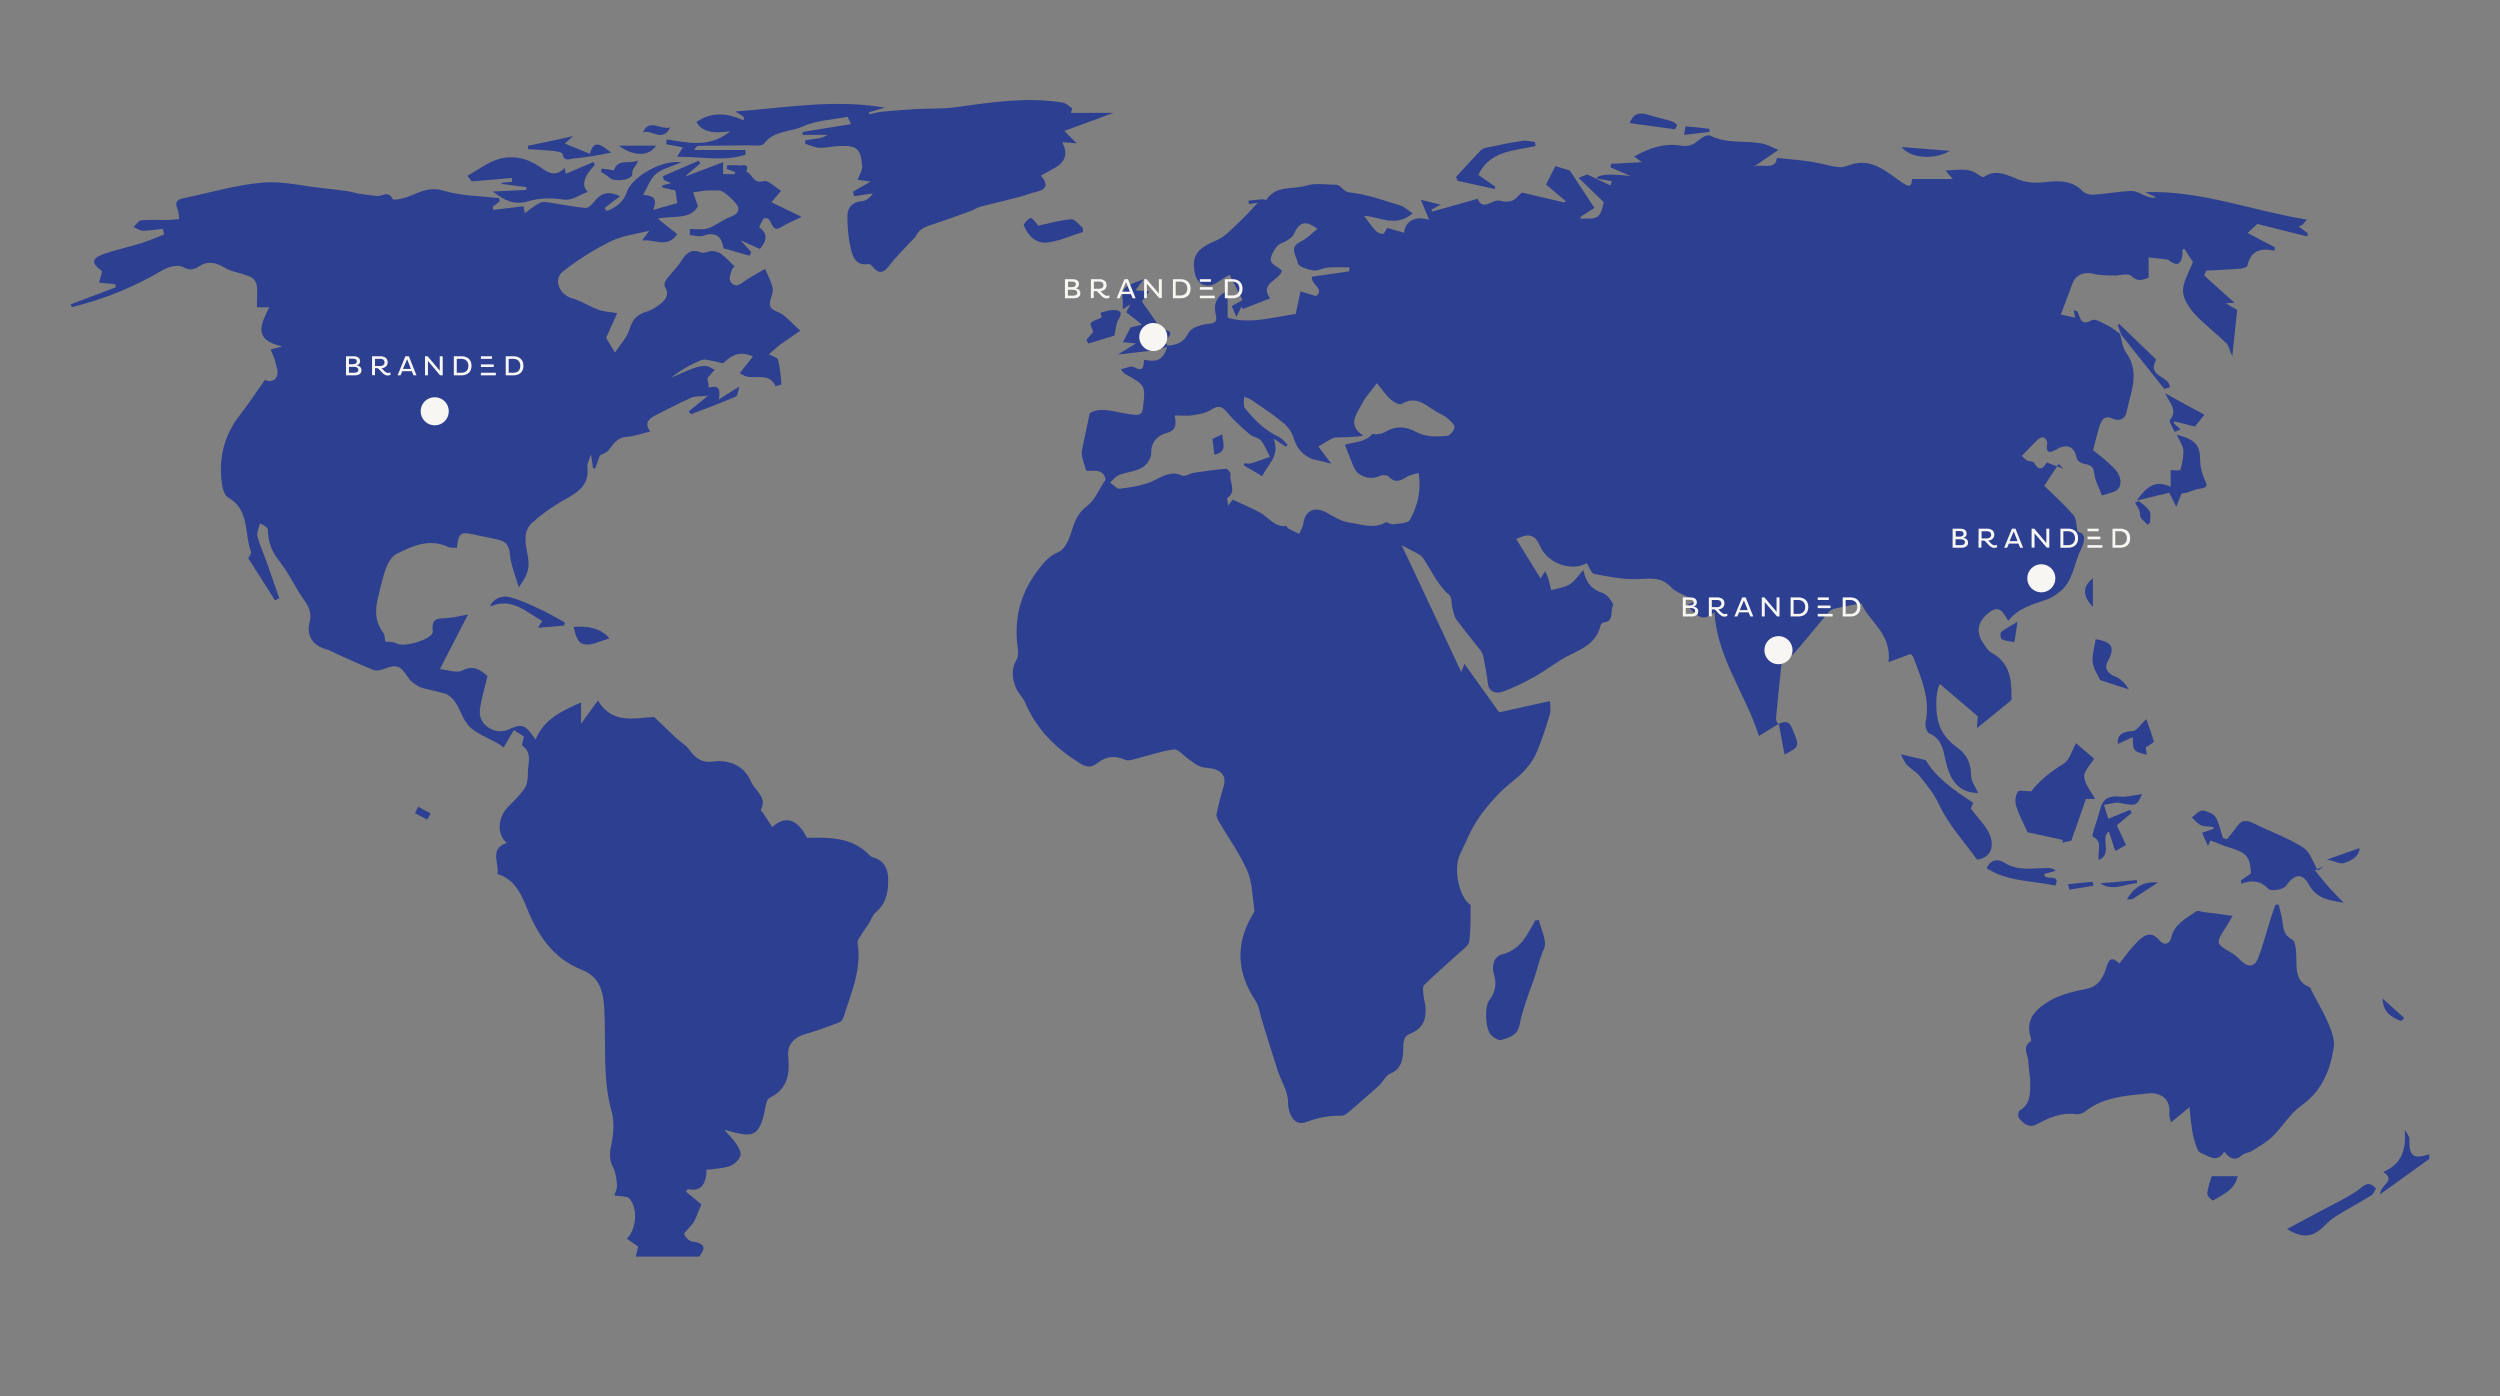 <?xml version="1.0" encoding="utf-8"?>
<!-- Generator: Adobe Illustrator 25.2.0, SVG Export Plug-In . SVG Version: 6.00 Build 0)  -->
<svg version="1.1" id="Layer_1" xmlns="http://www.w3.org/2000/svg" xmlns:xlink="http://www.w3.org/1999/xlink" x="0px" y="0px"
	 viewBox="0 0 1440 804.2" enable-background="new 0 0 1440 804.2" xml:space="preserve">
<rect x="0" y="0" width="1440" height="804.2" fill="#808080" stroke="none"/>
<g>
	<g>
		<g opacity="0.77" enable-background="new    ">
			<g>
				<g>
					<defs>
						<path id="SVGID_1_" d="M1399.3,667.5c-9,6.5-18.1,13-28.3,20.4c0-5.9,9.5-7.5,1.8-12.9c11.3-4.8,13-13.5,12.4-24.2
							c0.9,1.8,2.7,3.6,2.6,5.4c-0.3,9.7,2.2,11.7,11.5,8.6L1399.3,667.5L1399.3,667.5z"/>
					</defs>
					<clipPath id="SVGID_2_">
						<use xlink:href="#SVGID_1_"  overflow="visible"/>
					</clipPath>
					<g clip-path="url(#SVGID_2_)">
						<defs>
							<rect id="SVGID_3_" x="40.6" y="56.8" width="1359" height="667"/>
						</defs>
						<clipPath id="SVGID_4_">
							<use xlink:href="#SVGID_3_"  overflow="visible"/>
						</clipPath>
						<rect x="1369.9" y="649.7" clip-path="url(#SVGID_4_)" fill="#142C95" width="30.3" height="39.1"/>
					</g>
				</g>
				<g>
					<defs>
						<path id="SVGID_5_" d="M716.4,268.1c0.1-0.4,0.3-0.8,0.4-1.2c1.4,0,3,0.3,4.3-0.1c3.5-1.1,6.9-2.4,10.4-3.7
							c-1.7-3.2-3-6.7-5.2-9.4c-1.4-1.7-4.6-1.9-6.4-3.5c-4.3-3.7-8.7-7.5-12.3-11.8c-2.9-3.5-4.9-5.7-9.8-2.5
							c-3,2-7.1,2.7-10.9,3.3c-3.2,0.5-6.6,0.1-10.3,0.1c1.3,6.2,0.3,8.8-5.4,10.4c-4.5,1.2-8.3,5-8.1,11.4c0.1,2.7-2.6,6.7-5.1,8.2
							c-4,2.3-9,2.6-13.4,4.3c-2,0.8-3.5,2.8-5.2,4.3c1.9,1.3,3.9,3.8,5.6,3.6c6.2-0.8,12.7-1.7,18.3-4.1c5.8-2.5,10.6-6.6,17.6-3.5
							c1.7,0.8,4.6-1.3,7-1.6c6.1-0.9,12.2-1.8,18.3-2.3c0.8-0.1,2.8,2.3,2.6,3.2c-0.9,4.5,3.8,9.7-1.8,13.6
							c-0.4,0.3,0.2,2.1,0.4,4.4c1.8-2.4,2.8-3.6,2.7-3.4c5.7,2.7,10.8,4.8,15.6,7.4c5,2.7,8.4,8.6,15.2,7.8c0.4,0,0.7,1.2,1.3,1.5
							c2,1.1,4,2,6.1,3c0.8-1.9,2.1-3.8,2.4-5.8c1.1-7.7,6.4-10.3,13.5-6.4c4.1,2.2,8.2,5,12.6,5.6c7,1,14.2,4,21.4,0
							c0.9-0.5,2.8,1.3,4.1,1.1c3.4-0.5,8.7-0.5,9.8-2.6c4.5-8.1,6.7-17,5-27c-2.7,0.9-5.3,1.2-7.2,2.5c-3.7,2.5-6.8,3.1-10.2-0.5
							c-0.9-0.9-3.7-0.9-5.1-0.2c-5.1,2.5-12.3,0.4-14.6-4.7c-1.8-4-3.3-8.2-5.3-13.3c4.8-1.6,11.6-1.3,15.9-6.3
							c0.2-0.2,1.3,0.4,1.9,0.3c1.7-0.3,3.6-0.3,5-1.2c5.9-3.8,11.9-3.6,17.8-0.4c5.8,3.2,12.1,3,18.2,2.5c1.6-0.1,4.1-3.1,4.3-5
							c0.2-1.5-2.3-3.5-3.9-5c-1.2-1.2-2.8-2-4.4-2.8c-7-3.2-12.7-11.4-22.2-5.6c-1.2,0.7-4.7-1.2-6.4-2.7c-2.6-2.4-4.7-5.5-7.8-9.3
							c-3.6,4.9-6.7,8-8.5,11.7c-2.8,5.8-9.1,12,0.7,18.6c-5.8,0.9-10.9,0.8-16,1c-1,0-2.1,0.6-3,1.1c-2,1.1-3.9,2.3-6.9,4.1
							c1.8,2.4,4.1,5.5,7.4,9.9c-3.7-0.9-6.1-1.7-8.5-2.1c-6.4-1.2-11.2-6.1-12.9-12.1c-1-3.3-3.1-6.7-5.7-8.9
							c-5.9-5-12.4-9.2-18.8-13.6c-1.3-0.9-2.9-1.3-4.3-1.9c0.1,2.2-0.7,5.2,0.5,6.6c5.4,6.7,11.4,12.8,19.4,16.5
							c2,0.9,3.5,3,5.2,4.6c-0.4,0.4-0.7,0.7-1.1,1.1c-1.7-1.1-3.3-2.2-7-4.7c3.8,10-3.2,14.7-6.6,21.7
							C723.5,272.1,720,270.1,716.4,268.1L716.4,268.1z M1024.6,416.9c-3.4,2.1-6.8,4.1-11.5,7c-7.6-24.2-24-44.9-25.6-71.3
							c-5.7,4.9-8.8,4.2-15.6-4c1.3-0.7,2.7-1.4,4.1-2c-0.8-0.9-1-1.4-1.3-1.5c-4.1-2.3-9.2-3.7-12.3-7c-6-6.4-12.7-4.6-19.9-4.5
							c-8.1,0.1-16.2-1.4-24.2-3c-1.8-0.4-2.9-4.1-4.3-6.3c-7.9,4.8-20.7,0.9-25.8-7.6c-2.1-3.6-3.1-8.8-9.1-8.2
							c-1.8,0.2-3.5,1.1-5.8,1.9c5,8.2,9.6,15.5,14.1,22.8c0.4-0.6,1.3-2,2.6-4.2c0.8,1.7,1.3,2.6,1.6,3.6c0.7,2.4,1.3,4.9,1.9,7.3
							c3.6-1,7.6-1.5,10.6-3.3c2.9-1.8,4.9-5,7.9-8.3c1.4,7.1,4.7,11.3,11.4,13.4c2.5,0.8,6.3,6.1,5.7,7.1c-1.8,3.2,0.9,9.2-5.4,9.7
							c-0.7,0.1-1.7,1.1-1.8,1.8c-2.2,9.7-10,13.2-17.9,17.1c-7,3.4-13.2,8.6-20.1,12.4c-6.1,3.4-12.4,6.6-19,8.8
							c-2.8,0.9-7.3,0.3-7.9-5c-0.5-4.9-1.5-9.7-2.4-14.5c-0.3-1.5-0.8-3.1-1.7-4.3c-4.6-6-9.5-11.8-14-17.9
							c-1.3-1.8-1.7-4.4-2.3-6.7c-0.7-2.5-0.2-6.2-1.8-7.5c-7.1-5.9-10.2-14.4-15.4-21.6c-0.7-1-2-1.8-3.2-2.4
							c-3.4-1.9-6.9-3.6-8.8-4.6c10.5,22.4,22.1,46.9,34.3,73c0.8-2.2,1.4-3.6,1.8-4.8c7.4,10.3,14,19.7,20,28
							c10.1-2.2,19.3-4.3,29.3-6.5c0,2.3,0.6,5.2-0.1,7.7c-2.1,7.2-4.5,14.2-7.3,21.2c-3,7.5-8.5,12.9-14.9,18
							c-6.9,5.5-13,12.4-18.2,19.6c-4.7,6.6-7.8,14.5-11.4,21.9c-3.6,7.6-1,22.4,4.8,28c0.5,0.5,1.4,0.9,1.4,1.4
							c-0.1,6.9,0.1,13.9-0.8,20.8c-0.3,2.3-3.5,4.3-5.6,6.3c-6.8,6.2-13.8,12.2-20.4,18.7c-1,1-0.5,3.7-0.4,5.6
							c0.2,2.2,0.9,4.4,1.1,6.6c0.8,7.3-1.3,12.9-8.9,15.9c-2.9,1.1-3.8,3.4-3.8,7.6c-0.1,4.9-0.1,12.4-7.5,15.3
							c-2.6,1-4.1,4.7-6.4,6.8c-6,5.4-12.1,10.7-18.2,15.9c-1,0.8-2.5,1.6-3.7,1.6c-7-0.2-13.4,1.1-20.1,3.6
							c-6.7,2.6-10.4-4.1-10.5-11.6c0-6.1-4-12.1-6-18.2c-3.1-9.5-6-19.1-9-28.7c-1.2-3.8-1.6-8.1-3.7-11.3
							c-10.7-16.1-11.7-32.4-2-49.2c0.6-1,1.5-2.1,1.3-3c-1.1-7.7-1.1-15.9-4.1-22.8c-4.3-9.9-10.8-18.8-16.3-28.2
							c-0.7-1.3-1.6-3-1.4-4.3c1.1-5.4,2.5-10.7,4.1-16c1.6-5.3-0.5-8.4-5.3-10c-2.6-0.8-5.5-0.5-8-1.4c-2.6-1-4.8-2.9-7.1-4.5
							c-2.8-1.9-5.7-5.7-8.2-5.4c-7.2,0.9-14.2,3.4-21.3,5.2c-2.2,0.5-4.9,1.6-6.7,0.8c-5.8-2.6-11-2.2-15.9,1.7
							c-3.4,2.7-6.2,2.8-10.2,0.3c-14-8.7-25.1-19.6-31.6-35c-1.2-2.9-3.9-5.3-5.2-8.2c-2.3-5.4-3.1-11,0.3-16.6
							c1-1.7,0.9-4.5,0.6-6.7c-2.2-16.2,1.2-30.7,11.1-44c3.6-4.8,6.6-8.8,12.5-11.3c3.4-1.4,5.8-6.7,7.1-10.8
							c1.9-6.1,3.6-11.4,9.3-15.7c4.6-3.4,7-9.8,10.6-15.2c-1.3-6.9-7.7-4.5-11.2-5.1c-1-3.4-1.8-5.9-2.4-8.4c-0.2-1-0.2-2.1,0-3.2
							c1.3-6.5,2.7-13,4.5-21.5c6.6-4.2,15.8-0.1,24.6,0.8c4.5,0.5,5.6-0.1,6.1-4.2c1.4-12.7,1.5-12.6-10.5-19.3
							c-0.7-0.4-1.1-1.3-2.3-2.6c3-0.6,6-2.2,7.5-1.3c5.8,3.4,5.5-0.6,5.9-4.2c7.8,1.8,11.4-0.3,13.5-8v0c5.2-0.6,9.3-1.7,12.1-7.5
							c1.4-3,7.6-4.8,11.7-5.2c4.7-0.4,4.7-2.3,3.9-5.6c-1.4-6.1,0.9-10.6,6.9-13.5v15.6c13.2,4,27-0.6,39.2-2.1
							c1.2-5.4,2-9.2,2.8-13.1c2.9,0.9,5.8,1.8,9,2.8c5.1-4.3-2.9-6.3-2.5-11.2c7-1,14.3-2.1,21.6-3.1c0-0.8,0-1.5,0-2.3
							c-4,0-8.1-0.2-12.1,0.1c-2.9,0.2-5.9,2.1-8.6,1.7c-3.2-0.5-8.5-2.2-8.8-4c-0.6-3.9-5.9-9.2,1.6-12.7c3.5-1.6,6.3-4.8,9.6-7.3
							c-7.2-5.1-10.3-4.1-13.8,3.3c-0.7,1.5-2.4,2.6-3.8,3.5c-1.9,1.2-4.6,1.7-5.8,3.3c-1.8,2.4-3.8,5.6-3.5,8.2
							c0.2,2,3.9,3.6,6.4,5.7c-1.2,5.9-13.3,7.1-6.8,16.1c-5.9,2.3-10.9,4.2-15.8,6.1c-0.2-0.5-0.4-0.9-0.7-1.4
							c-0.8,1.7-1.6,3.4-2.9,6c-1.1-2.5-1.8-4.2-2.7-6.3c2.2-1.2,4.2-2.3,6.2-3.4c-2.5-4.9-4.8-9.4-7.5-14.7
							c-2.3,1.5-4.8,2.9-7.1,4.5c-5.8,3.9-11.6,1.4-12.9-5.5c-1.9-10.2,1.4-14.1,12.6-18.8c4.9-2.1,8.9-6.7,13-10.5
							c3.5-3.2,6.7-6.9,10.8-11.2c-2.5,0.4-3.8,0.7-5.2,0.9c-0.1-0.7-0.2-1.4-0.3-2c2.6-0.3,5.2-0.6,7.8-0.8
							c0.9-0.1,2.3,0.5,2.6,0.2c5.6-8.5,15.3-5.7,23-8.1c5.1-1.6,11.1-0.5,16.8-0.5c3.4,0,4,4.1,8.3,4.5c9.9,1,19.5,4.6,29.1,7.5
							c2.2,0.7,4.1,2.6,7,4.5c-9.9,8.5-19.5,1.8-28,1.4c2,2.6,4,5.7,6.5,8.4c1,1.2,2.9,2.1,4.4,2c0.8,0,1.6-2.2,2.5-3.4
							c3.2,0.9,6.4,1.8,9.7,2.8c0.5-6.6,6.2-10,14.4-7.5c-1.9-4.4-3.3-7.9-4.8-11.5c3,0.7,6.3,1.6,11.4,2.8
							c-2.8,1.5-4.1,2.2-5.3,2.9c0.1,0.4,0.3,0.7,0.4,1.1c8.6-2.4,17.2-4.9,26.2-7.4c3.2,7.7,8.8-0.4,13.3,1.2
							c2,0.7,4.6,0.6,6.6-0.1c1.8-0.6,3.1-2.5,5.6-4.7c7.2,1.7,15.8,3.7,24.3,5.7c0.4-0.2,0.7-0.4,1.1-0.6
							c-3.9-3.3-7.8-6.6-11.5-9.7c2.3-4.4,4.1-8,5.4-10.6c3.5,1.1,6.8,2.1,8.3,2.5c4.9,7.5,9.1,13.9,14.2,21.6c-1.8,1.1-4.8,3-7.9,5
							c0,0.4-0.1,0.8-0.1,1.2c3.4-0.3,7.6,0.5,9.9-1.3c2.4-1.9,2.8-6.2,3.5-8.2c-5.4-5.2-9.4-9.1-14.5-14c1.8-0.8,3.9-1.6,4.9-2
							c4.2,2,8.8,4.1,13.4,6.3c0.3-0.8,0.6-1.6,0.9-2.4c-3-0.5-5.9-1.1-9-1.6c1.1-2.4,7.7-2.8,19.7-1.4c-4.5-1.9-8.1-3.5-11.6-5
							c0.1-0.7,0.3-1.3,0.4-2c5.5-0.3,11.1-0.6,17.7-1c-1.7-1.2-2.6-1.9-4.4-3.2c8.4-5,17.4-7.7,26-6.4c5.7,0.9,8.3-0.4,11.8-3.6
							c1.5-1.3,4.6-2.7,5.9-2.1c9.6,4.9,20.1,2.7,30.1,4.6c2.7,0.5,5.2,2,9.2,3.7c-6,4.1-10.6,7.2-15.2,10.4
							c4.4-3.7,13.5,2.3,14.4-5.8c7.1,0.7,13.6,1.2,20.1,2.2c5.3,0.8,10.5,2.6,15.8,3.1c2.8,0.3,5.7-1.3,8.6-2
							c11.5-2.5,19.1,5.1,27.4,10.7c2.9,1.9,5.8,3.9,5.9-1.9h23.5c-1.6-1.9-2.4-2.8-4.2-4.9c7-0.1,13-1.9,18.6,2.2
							c1.1,0.8,3,1.9,3.6,1.5c8.1-5.6,15.7,0.6,22.5,2.4c5.2,1.3,9.2,1,14,0.5c7.2-0.8,14.5-0.7,20.3,5.3c1.3,1.4,4,2.2,6,2.1
							c7.3-0.5,14.6-1.9,22-2.2c3-0.1,6.1,2.1,9.2,3.2c1.5,0.5,3,1.1,5,0.4c-2.1-1-4.2-2-6.3-2.9c31.9-1.2,61.3,10.6,93.2,15.8
							c-1.7,2.1-2,2.6-2.4,2.9c-0.5,0.4-1.1,0.5-2.2,1.1c2.1,1.5,3.7,2.8,5.3,4c-0.2,0.6-0.4,1.1-0.5,1.7
							c-10.1-2.5-20.1-5.1-28.7-7.2c-2.8,2.6-4.5,4.2-5.6,5.2c5,2.6,10.4,5.5,15.8,8.3c-0.1,0.6-0.2,1.2-0.3,1.9
							c-8-1.7-13.8,0-15.6,8.7c-0.2,0.9-3,1.6-4.6,1.7c-6.4,0.5-12.8,0.8-19.1,1.1c-0.4,0.9-0.8,1.8-1.2,2.8
							c5.8,5.2,11.6,10.5,17.5,15.7c-0.8,0.1-1.8,0.1-5.2,0.3c3.8,2.1,6.1,3.4,6.7,3.8c-1,9.8-1.8,17.6-2.8,26.8
							c-1.7-3.8-2-6.2-3.4-7.6c-6-5.8-12.8-10.9-18.4-17c-3.2-3.6-6.6-8.7-6.6-13.1c0-5.4,3.5-10.7,5.7-16.7
							c-1.4-2.2-3.1-4.9-4.9-7.5c-0.4,0.1-0.8,0.2-1.2,0.3c0,1.3,0.2,2.6,0,3.8c-0.7,3.6-2.2,6.1-6.4,3.4c-0.8-0.5-1.5-1.2-2.3-1.4
							c-3.6-0.5-7.2-0.8-10.7-1.2v11.7c-2.6,0.7-5.9,3-10-1.1c-1.8-1.7-6.6-0.1-10-0.2c-3.9-0.1-8,0-11.8-1
							c-5.3-1.3-10.2,0.5-12.1,5.7c-2.2,5.8-4.4,11.6-6.7,17.8c2.4,0.5,5.2,1.1,8.3,1.8c-0.3-1.4-0.5-2.6-0.9-4.4
							c1.3,0.6,2.2,0.7,2.4,1.1c1.5,3.7,1.7,8.3,8.2,4.7c2-1.1,6.6,2,9.8,3.5c2.3,1.2,4.3,3,6.4,4.5l-0.1-0.2
							c1.1,3.7,1.4,8,3.5,10.9c8.3,11.5,2.6,22.9,0.3,34.2c-0.7,3.6-3.6,5.9-8.4,3.7c-4.9-2.2-6.4,1.9-7.5,5.5
							c-1.2,3.9-2.1,7.9-3.4,12.8c3,2.5,7.8,6,11.9,10.2c5.1,5,5.1,11.7,0.5,13.6c-2.3,0.9-4.7,1.5-7.3,2.3c-1.5-4.2-4-8.3-4.4-12.7
							c-0.4-4.9-3.2-4.9-6.5-5.7c-1.4-0.3-3.4-1.8-3.6-3c-1.2-6.6-5.5-8.8-11.6-5.2c-4.7,2.8-6.3,1.8-5.4-3.7c0.2-1-1.2-2.8-2.2-3.2
							c-0.9-0.3-2.6,0.7-3.5,1.6c-2.8,2.6-5.4,5.5-8.9,9.1c0.4,0.4,1.5,1.8,2.9,2.6c1.2,0.7,3.6,0.4,4.1,1.3
							c2.9,5.2,5.3,3.5,7.3-0.1c3.6,1.3,6.7,2.5,9.7,3.6c-0.9-0.9-1.9-1.8-2.8-2.8c-2.8,4.3-5.6,8.6-8.3,12.6
							c6.1,6,11.9,11.2,16.9,17c1.6,1.9,1.4,5.4,2.3,9.5c4.6,0.8,4.5,4.9,2,10c-4.2,8.3-4.4,18.7-12.7,24.9c-2.1,1.6-4.3,3.1-6.7,4
							c-8,3-16.6,4.7-22.5,12.4c-2.7-4.1-4.7-9.7-11.1-4.8c-6.2,4.8-7.8,10.9-3.8,16.9c1.5,2.2,2.9,5,5.1,6.2
							c10.2,5.5,11.7,14.7,11.6,24.9c0,0.9,0.3,2.2-0.2,2.6c-6.1,5.1-12.3,10-19.7,16c0.3-4,0.4-6.1,0.5-6.8
							c-7.8-6.6-14.8-12.7-21.8-18.6c-3.1,5.2-2.4,17.9-0.5,23.3c2.2,6.3,6.1,10.1,11.1,13.8c4.8,3.5,7.3,8.7,7.3,15.4
							c0,3.4,2.6,6.8,4.1,10.3c-12.6-0.3-16.5-8.9-18.8-19c-1.4-6.2-2.3-12.4-9.4-15.4c-1.4-0.6-2.5-4.2-2.1-6.1
							c2.9-13.6-2.4-25.5-7-37.7c-0.4-1-1.5-1.7-1.6-1.9c-4.2,1.5-8,2.9-12.7,4.7c2-16.6-11.7-23.6-15.6-33.9
							c-5.6,1.1-9.9,1.8-14.3,2.8c-1.5,0.3-3.3,0.8-4.2,1.8c-6.5,7.6-12.7,15.6-19.4,23.1c-2.8,3.2-6.3,5.7-8.2,7.4
							c-1.1,10.9-2.2,20.9-3.1,30.8c-0.1,0.9,0.3,1.8,0.5,2.7L1024.6,416.9L1024.6,416.9z"/>
					</defs>
					<clipPath id="SVGID_6_">
						<use xlink:href="#SVGID_5_"  overflow="visible"/>
					</clipPath>
					<g clip-path="url(#SVGID_6_)">
						<defs>
							<rect id="SVGID_7_" x="40.6" y="56.8" width="1359" height="667"/>
						</defs>
						<clipPath id="SVGID_8_">
							<use xlink:href="#SVGID_7_"  overflow="visible"/>
						</clipPath>
						<rect x="581.6" y="77.1" clip-path="url(#SVGID_8_)" fill="#142C95" width="749.6" height="572.8"/>
					</g>
				</g>
				<g>
					<defs>
						<path id="SVGID_9_" d="M355.5,180.4c-2.3,5.2-4.3,9.4-6.4,14.2c1.1,1.8,2.7,4.4,5.1,8.5c3.2-4.9,7.1-8.8,8.4-13.5
							c1.7-5.8,4.7-8.6,10.1-10.2c2.7-0.8,5.4-2.5,7.6-4.3c3.1-2.5,5.5-5.4,2.7-9.9c-0.6-0.9-0.1-3,0.7-4c2.9-3.9,6.4-7.2,9-11.3
							c2.8-4.4,5.7-6.7,11.1-4.5c1.8,0.7,4.4-0.9,6.6-0.8c1.8,0.1,3.8,0.7,5.2,1.8c2.6,2,4.7,4.4,7.6,7.1c0.3-0.3-1.1,0.5-1.6,1.8
							c-0.7,2.1-1.8,4.9-1,6.5c1.1,2.3,3.4,3.7,6.6,1.3c4.3-3.2,9.2-5.7,13.5-8.2c1.6,3.8,3.4,7.1,4.3,10.7c0.5,1.9-0.3,4.3-1,6.3
							c-1.3,4.1-0.7,6,4,7.8c4.4,1.7,7.7,6.2,13,10.8c-4.5,3.1-8.2,5.5-11.8,8.1c-2.2,1.7-4.2,3.7-6.3,5.5c1.8,1,4.8,1.7,5.2,3
							c1.2,4.6,1.6,9.4,2,14.2c0,0.3-3.3,1.2-3.4,1.1c-3.8-8.2-11.7-3.7-17.5-5.8c-0.6-0.2-1.2-0.6-3.1-1.6c2.7-3.4,5.2-6.6,7.6-9.7
							c-6.5-2.9-11.3-1.7-16.8,3.6c-0.8,0.8-3.8-0.7-5.8-0.9c-2.4-0.3-5.1-1.4-7.1-0.6c-6.2,2.6-12.1,5.8-17.5,10.2
							c4.2-1.8,8.4-3.8,12.7-5.4c2.3-0.9,4.9-1.5,7.3-1.4c1.8,0.1,3.5,1.4,5.2,2.2c-1.3,1.4-2.6,2.9-4.2,4.7
							c0.2,1.2,0.5,3.4,0.8,5.6c4.3-1.3,7.2-0.6,5.7,6.8c4.5-2.8,7.4-4.7,11.9-7.5c-0.9,2.8-1,5.4-2,5.8
							c-8.5,3.6-17.2,6.9-25.9,10.2c-0.4-0.5-0.8-1-1.3-1.6c3.2-2.6,6.4-5.3,11.1-9.1c-4.3,0.5-7.3,0.2-9.7,1.2
							c-7.1,3.1-14,6.8-20.9,10.3c-4,2-6,4.8-2.6,9.1c-4.6,1.1-9.1,2.8-13.6,3.1c-5.7,0.4-7.8,4.4-10.7,8c-0.9,1.1-2.5,1.5-4.8,2.8
							c-0.5,1.3-1.5,4.3-2.6,7.4c-0.4,0-0.9-0.1-1.3-0.1c-0.3-2-0.6-4-1.2-8.1c-1.1,3.7-2.3,5.5-2.1,7.2
							c1.5,11.3-6.4,15.2-14.3,19.7c-6.3,3.6-12.3,7.9-17.6,12.7c-5,4.6-3.9,11.2-2.7,17.3c1.6,8.3,1,11.6-4.9,19.8
							c-2.1-7.3-4.6-13.1-5.1-19.1c-0.4-5.2-2.5-7.4-6.9-8.4c-4.6-1.1-9.2-1.8-13.8-2.9c-7.7-1.8-8.9-0.9-9.8,7.6
							c-1.6-0.1-3.5,0.2-4.9-0.4c-10.8-5.1-20.5-0.8-29.8,3.9c-2.7,1.3-4.8,4.8-6,7.8c-2,5.2-3.1,10.9-4.5,16.3
							c-2,7.5-2.3,14.7,2.8,21.4c1,1.3,0.8,3.4,1.1,5c2.2,0.3,4.7,0,6.4,1.1c4.3,2.6,21.5-2.5,21-7c-1-7.7,3-7.3,8.1-7.6
							c3.9-0.2,7.9-1.3,12.2-2.1c-5.4,10.5-10.7,20.8-16.2,31.5c4.3,0.4,9.6,2.5,12.9,0.8c6.7-3.5,10.5-0.1,14.5,3.2
							c-1.5,6.8-3.7,13.3-4.4,19.9c-0.8,8.2,8.7,14.3,16.2,11c8.3-3.7,9.8-3.2,15.9,5.7c5-12.1,15.5-16.6,26.2-21.4v12.3
							c3-4.1,6.2-8.6,9.7-13.4c8.3,13.9,21.3,10,32.4,9.5c4.5,4.3,8.6,8.2,12.7,12.1c2.5,2.3,5.6,4,7.5,6.7
							c3.4,4.8,7.4,7.7,13.3,6.9c10-1.4,18.5,2.4,22.4,11.7c2.2,5.1,9.4,8.7,5.6,16c-0.2,0.4,0.9,1.4,1.4,2.1
							c1.7,2.6,3.4,5.3,5.1,7.9c7.5-6.8,14.5-4.9,20,6.2c13.1-0.3,25.8-0.4,35.8,9.7c0.5,0.5,1,1.1,1.6,1.3
							c7.7,2.1,9.7,7.5,9.4,14.9c-0.2,6.7-1.7,12.3-7,16.9c-2.1,1.8-3,4.8-4.6,7.3c-1,1.6-2.3,3.1-3.3,4.8c-1.1,1.9-3,4-2.7,5.8
							c2.4,15.1-3.7,28.5-8,42.3c-0.4,1.2-1.3,2.8-2.4,3.2c-6.4,2.4-12.8,4.9-19.3,6.7c-6.4,1.7-11,5.9-10.3,12.8
							c0.9,9.1,0.1,17.1-7.8,22.4c-1.5,1-3.7,1.7-4.2,3.1c-1.2,2.9-1.4,6.2-2.2,9.2c-2.8,10.1-6.1,12-16.3,9.4
							c-1.9-0.5-3.8-1-6.3-1.6c2.6,3,5,5.2,6.8,7.9c1.4,2.1,3.2,5.2,2.5,7c-0.9,2.5-3.7,5.2-6.3,6c-4.2,1.4-8.8,1.5-13.2,2.1
							c-0.2,9-3.7,12.7-10.7,11.1c-0.4,0.5-0.8,1-1.2,1.5c3.2,2.6,6.4,5.2,8.9,7.3c-1.3,3.1-2.5,6.4-4,9.5c-0.6,1.2-1.6,2.3-2.5,3.4
							c-1.2,1.5-3.7,3.5-3.4,4.3c0.8,1.8,2.8,4,4.6,4.2c8.1,1.1,7.9,4.1,3.3,9.6c-2.2,2.6-4.4,6.2-4.2,9.2c0.2,3,3.4,5.8,5.5,9
							c-0.6,0.1-1.8,0.3-4,0.7c7.6,4.1,14.7,7.9,21.9,11.8c-4.6,3.5-9.7,4.4-15.3,2.3c-9.4-3.5-18.6-6.3-26.4-14.1
							c-5.5-5.6-7.1-13.3-13-18.2c-0.9-0.8,0.6-4.5,1.1-7.4c-1.7-1.2-4.1-2.8-6.5-4.5c5.6-5.7,6.5-17.6,1.4-23.2
							c-1.2-1.4-4.5-1-8.6-1.7c0.3-1.3,1.6-3.7,1.5-6c-0.2-3.5-0.7-7.3-2.3-10.3c-2.1-4.1-2.1-7.6-1.1-12.2c1.4-6.4,2-13.8,0.3-20
							c-4.9-17.5-3.4-35.1-4-52.8c-0.4-11.1,0-23.5-13.1-28.7c-17.5-6.8-25.9-21-32.4-37.2c-3.1-7.8-7.3-15.3-16.3-18
							c1.3-6.3-5-14.4,5.5-17.9c-5.9-4.6-5.3-14.4,0.2-20.2c3.5-3.7,7.3-7.2,10.1-11.4c1.6-2.3,1.8-5.9,1.8-8.9
							c-0.1-5.3,2.8-11.2-3.2-15.5c-0.5-0.4,0.5-3,0.9-5.2c-1.2-0.8-3.1-2-5.8-3.8c-2,3.3-3.8,6.5-5.9,10.1
							c-4.8-4.1-11.5-5.8-17.5-10.2c-8.1-5.9-6.8-16.1-15.8-20.8c-1.5-0.4-4.3-1.1-7.2-1.8c-2.8-0.7-5.7-1.1-8.2-2.3
							c-2.3-1.2-4.8-3-6.2-5.1c-4.7-7.2-6.5-7.9-14.3-5c-1.8,0.7-4.2,1.1-5.8,0.5c-6.7-2.6-13.2-5.7-19.7-8.6
							c-2.6-1.1-5-2.7-7.7-3.4c-7.4-2-11.3-7.9-9.4-15.1c1.2-4.7,0.3-8.4-2.7-12.6c-5.3-7.2-8.9-15.7-14.4-22.6
							c-4.5-5.6-6.8-11.3-6.9-18.3c0-1.3-1.6-2.5-4.5-3.8c-0.6,2.4-2,5.1-1.5,7.3c1.1,4.8,3.3,9.3,5,14c2.6,7.3,5.1,14.5,7.6,21.8
							c-0.8,0.4-1.7,0.8-2.5,1.2c-5-8-10.1-15.9-15.4-24.3c0.3-0.7,2-2.6,1.6-3.7c-4-10.6-0.6-24.3-13.3-31.3
							c-1.7-1-2.8-4.1-3.2-6.4c-2.5-15.2,0.6-29,10.3-41.3c5-6.4,9.5-13.3,14.2-20c4.9,2.3,8.7-1.4,6.8-7.2c-0.5-1.6-0.7-3.4-1.3-5
							c-0.6-1.7-1.3-3.2-2.2-5.3c1.8-0.5,3.1-0.8,6.8-1.8c-17.5-3.6-12.2-13.1-7.6-22.5H148c0-0.9,0-1.8,0-2.7
							c0.5-14.2,0.5-14.1-13.3-17.9c-2.2-0.6-4.2-1.6-6.2-2.7c-4.7-2.7-9.3-3.4-14-0.2c-3,2-5.5,2.3-9.4,0.2
							c-2.8-1.5-8.4,0.1-11.8,2.1c-16.3,9.7-33.6,16.6-51.9,21.1c-0.2-0.5-0.4-1.1-0.7-1.6c8.7-3.3,17.3-6.5,26-9.8
							c-0.1-0.6-0.2-1.2-0.3-1.8c-2.9-0.3-5.9-0.5-9.3-0.9c0.6-2.3,1.1-4.2,1.6-6.1c-0.2-0.4-0.3-0.9-0.6-1.1
							c-5.2-3.7-5.3-6.6,0.4-8.8c7.3-2.8,15-4.3,22.5-6.6c4.6-1.5,9.1-3.4,13.6-5.2c-0.3-1.1-0.6-2.1-0.9-3.2
							c-3.8,0.4-7.6,1.1-11.4,1.1c-1.8,0-3.6-1.4-5.4-2.2c1.5-1.3,2.9-3.6,4.4-3.8c4.9-0.5,9.9-0.1,14.8-0.2c2.4,0,4.7-0.4,7.1-0.5
							c-0.3-2-0.2-4.2-1-6c-1.6-3.5-0.3-5.2,3-5.9c15.3-3.2,30.4-7.7,45.8-9.1c11.2-1.1,22.8,1.9,34.2,3.1c4.9,0.5,9.9,1.1,14.8,1.8
							c2.2,0.3,4.3,1,6.5,1.4c3.6,0.6,7.2,1.1,10.8,1.4c3,0.2,6.3-3.4,8.9,1.8c0.4,0.9,6.8-0.5,10-1.8c6.4-2.7,11.7-5.4,19.6-3
							c10.1,3,21.1,3,31.7,4.2c0.1,0.6,0.2,1.2,0.3,1.9c-1.3,1-2.6,2.1-4,3.1c0.1,0.6,0.3,1.2,0.4,1.8c5.6-0.7,11.2-1.4,17.4-2.1
							c0.2,1.2,0.5,2.8,0.7,4c2.9-2.1,5.6-4.5,8.8-6c1.7-0.8,4.2-0.3,6.3,0c6.7,1,13.3,2.4,20,3c1.5,0.1,3.7-2.1,4.9-3.7
							c3.9-5.1,8.3-6.2,14.9-3.1c-3.6,2.7-6.3,4.8-9,6.8c0.5,0.6,0.9,1.2,1.3,1.7c5.3-1.9,9.6-5.1,11.6-11c2.9-8.6,20-18.7,31.4-17
							c-6.1,2.6-11.2,3.7-14.7,6.7c-3.2,2.7-4.7,7.4-7.4,12c4.7,0.5,9,1.3,5.8,8.7c4.6-1.3,9.2-2.6,13.9-3.9c-0.5-3-0.8-5.2-1.1-7.3
							c-2.6-0.6-5-1.1-7.5-1.7c0-0.4,0-0.8,0-1.2c1.5-0.4,3-0.8,5.1-1.3c-1.7-0.7-2.9-1.3-4.2-1.8c-0.2-0.7-0.4-1.4-0.6-2.2
							c6.9-3,13.8-6,20.7-9c0.3,0.6,0.5,1.1,0.8,1.7c-2.6,2.2-5.2,4.4-8.9,7.6c8-3.1,14.5-5.5,22.1-8.4v6.9h6.7
							c0.1-0.4,0.1-0.8,0.2-1.2c-1.6-0.6-3.2-1.2-4.8-1.8c0.1-0.7,0.1-1.4,0.2-2.1c2.3,0,4.6-0.2,6.9,0.1c1.9,0.3,6.2-1.7,4.1,3.5
							c3.5,1.2,3.9,7.3,10.1,5.5c2.6-0.7,6.6,3.6,10,5.6c-1.6,1.9-3.2,3.8-5.6,6.6c5.1,2.5,10.9,5.3,17.4,8.4
							c-4.1,2.1-8.1,3.6-11.5,5.8c-7,4.6-4.7-7-10.4-4.8c-0.6,1-1.5,2.8-2.6,4.9c5.6,3.9,4.1,8.3,0.5,12.6c-3-1.4-6.1-2.8-11.1-5
							c2.9,3.2,4.5,5,6.1,6.8c-0.3,0.7-0.6,1.4-0.9,2.1c-4.8-1.4-9.6-2.7-15.1-4.3c-0.8-6-3.8-10-11.7-7.2c-2.2,0.8-5.1-0.2-7.7-0.4
							c0-1.2,0.1-2.3,0.1-3.5c3.2,0,6.6,0.5,9.7-0.2c2.9-0.7,5.5-2.6,8.3-4.1c1.5-0.8,2.8-1.8,4.4-2.3c6.4-2.3,7.2-5.2,2.5-9.9
							c-2.5-2.5-5.1-5-7.9-5.7c-2.3,0-4.5-0.1-6.8,0c-2.8,0.2-5.6,0.7-8.4,1.1c0.9,2.5,1.8,5,2.8,8c-4.5,8-14,5.2-23.2,7.1
							c4.8,3.8,8.1,6.5,11.3,9c-5.8,8.4-13.3,2.7-20.3,3.6c1.5-2,3-4,4.2-5.6c-7.3,1.9-15.3,2.7-22,6c-9.8,4.8-19.3,10.8-27.8,17.5
							c-5.8,4.6-1.9,13.4,5.3,15.4c5.2,1.4,9.9,4.7,15,6.5C347.8,179.6,351.6,179.7,355.5,180.4L355.5,180.4z"/>
					</defs>
					<clipPath id="SVGID_10_">
						<use xlink:href="#SVGID_9_"  overflow="visible"/>
					</clipPath>
					<g clip-path="url(#SVGID_10_)">
						<defs>
							<rect id="SVGID_11_" x="40.6" y="56.8" width="1359" height="667"/>
						</defs>
						<clipPath id="SVGID_12_">
							<use xlink:href="#SVGID_11_"  overflow="visible"/>
						</clipPath>
						<rect x="39.7" y="91" clip-path="url(#SVGID_12_)" fill="#142C95" width="473.3" height="633.8"/>
					</g>
				</g>
				<g>
					<defs>
						<path id="SVGID_13_" d="M1286,527.6c-1.4,2.3-2.8,4.8-4.3,7.1c-5.5,8.5-5.3,9,3.1,13.8c2.3,1.3,4.4,3.2,6.3,5.1
							c4.1,4,7.7,3.1,9.6-1.7c2.7-6.9,4.5-14.2,6.7-21.2c1-3.3,2.2-6.5,3.3-9.7c0.6,0,1.2,0.1,1.8,0.1c0.6,2.3,1.2,4.5,1.7,6.8
							c1.2,4.8-0.1,10.1,6.1,13.3c2.2,1.2,2.3,7.4,2.4,11.4c0.1,6.6,0,12.9,7.4,15.9c0.7,0.3,1,1.4,1.4,2.2
							c3.3,6.4,7.1,12.7,9.9,19.4c1.8,4.2,3.5,9.2,2.8,13.5c-2.1,13.2-6.9,24.9-18.7,33.3c-6.5,4.6-10.8,12.2-16.6,17.8
							c-3.4,3.3-7.7,5.6-11.7,8.2c-1.7,1.1-4.1,1.1-5.6,2.4c-4.2,3.6-7.3,2.2-10.4-2c-4.3,7.3-9.5,2.1-13.7,0.7
							c-2-0.7-3-5.4-3.9-8.5c-0.9-3.2-1.2-6.7-1.7-10c-0.3-2.5-0.5-5.1-0.7-7.8c-3,2.5-6.6,5.4-10.7,8.8c-0.5-2.2-1.1-3.5-1-4.7
							c1.1-9.3-5.6-12.7-12-12c-12.6,1.3-25.7,1.9-36.5,10.4c-1.3,1-3.4,1.8-5,1.6c-8.3-1.2-15.5,1.8-22.5,5.6
							c-4.8,2.7-7.8-0.2-10.5-3.2c-0.8-0.8-0.5-4.2,0.4-4.6c6.3-3.7,5.9-9.8,6-15.6c0.1-4.3-1-8.6-1.1-12.8
							c-0.2-3.8-3.8-8.2,1.5-11.5c0.5-0.3-0.4-2.9-0.7-4.4c-1.3-7.2,1.8-12.1,7.7-16.4c7.8-5.7,16.5-7.6,25.6-9.5
							c5.8-1.2,8.8-5.7,10.6-11.3c1.1-3.5,2.3-8.7,7.7-3.1c3.4-4.2,6.3-8.3,9.8-11.9c3.9-4,8.1-7.7,13.5-1.3c2.5,3,5.8,2.1,6.6-1.7
							c1.8-8.1,8.8-11,14.4-15.2c0.9-0.7,3,0.3,4.5,0.5C1274.6,525.9,1279.6,526.6,1286,527.6L1286,527.6z"/>
					</defs>
					<clipPath id="SVGID_14_">
						<use xlink:href="#SVGID_13_"  overflow="visible"/>
					</clipPath>
					<g clip-path="url(#SVGID_14_)">
						<defs>
							<rect id="SVGID_15_" x="40.6" y="56.8" width="1359" height="667"/>
						</defs>
						<clipPath id="SVGID_16_">
							<use xlink:href="#SVGID_15_"  overflow="visible"/>
						</clipPath>
						<rect x="1161.5" y="520" clip-path="url(#SVGID_16_)" fill="#142C95" width="184.4" height="151.5"/>
					</g>
				</g>
				<g>
					<defs>
						<path id="SVGID_17_" d="M420.6,75.6c-10.3,1.7-16.7-0.1-19.4-5.3c8.5-6.1,17.7-5.2,27.2-1c0-0.7,0-1.3,0-2
							c-1.2-0.8-2.5-1.6-4.9-3.1c28.8-2,56.4-7.3,86.2-2.2c-4.2,1.2-6.7,1.9-9.2,2.7c0.1,0.4,0.1,0.7,0.2,1.1c2.5-0.5,5-1.2,7.6-1.5
							c6.5-0.6,13-1.1,19.5-1.5c7.7-0.4,15.4,0,23-1.1c20.4-2.8,40.7-6,61.3-2.6c2,0.3,3.8,2.2,5.6,3.4c-0.3,0.8-0.6,1.7-0.9,2.5
							h24.6c-9.1,3.3-18.2,6.7-28.3,10.4c1.6,1.7,1.9,2,2.3,2.4c1.6,1.6,3.2,3.2,4.8,4.8c-2.1-0.2-4.2-0.4-6.3-0.6
							c-0.7-0.1-1.3,0.1-2.1,0.1c3.4,5.6,2.1,10.9-3.7,14.3c-2.8,1.6-5.6,3.2-8.6,4.8c7.7,8.4-3,9.2-4.6,9.8
							c-9.6,3.4-19.8,5.3-29.7,7.9c-2.1,0.5-4,1.9-6,2.6c-6.7,2.5-13.5,4.9-20.3,7.2c-4.4,1.5-9.1,2.4-11.4,7.3
							c-0.6,1.2-1.9,2.1-2.9,3.2c-4.2,4.6-8.7,8.9-12.4,13.8c-3.3,4.4-6,5-9.5,0.7c-0.6-0.7-1.7-1.8-2.4-1.6
							c-7.6,1.2-9.2-4.4-10.4-9.5c-1.3-5.9-1.8-12-1.8-18c0-5.3,3-8.4,8.8-8.8c2.3-0.2,4.5-2.2,5.9-4.4c-3.6,0.5-7.2,1.1-10.8,1.6
							c-0.2-0.9-0.5-1.7-0.7-2.6c3.2-1.8,6.4-3.6,10.1-5.8c-2.6-0.4-5.1-0.7-7.4-1c1-2.9,2.8-5.5,2.6-8
							c-0.9-10.2-2.9-11.8-13.3-11.5c-3.8,0.1-7.6,1.2-11.3,1c-2.8-0.1-5.6-1.5-8.3-2.3c0.1-0.7,0.1-1.3,0.2-2
							c2.1-0.3,4.2-0.6,6.2-0.9c2.2-0.3,4.4-0.7,6.6-2.2h-14.4c0-0.6,0-1.1,0-1.7c9.2-1.5,18.4-3,27.9-4.5c-0.7-1.4-1.3-2.8-2-4.2
							c-8.1,1.6-17.7,1.9-25.7,5.5c-7.3,3.4-16.6,2.3-22.4,9.9c-1.4,1.8-6.4,1-9.7,1c-9.3,0.2-18.5,0.2-27.8,0.3
							c-1,0-1.9,0.7-2.7,2.4h29.5c0,0.9,0,1.8,0.1,2.7c-12.6,4.1-25.6,1.1-39.5,1.2c1.5-2.5,2.4-4,3.3-5.4c-3.4-0.6-6.4-1.2-9.5-1.8
							c0.1-0.9,0.1-1.9,0.2-2.8C396.2,82.1,408.5,85.5,420.6,75.6L420.6,75.6z"/>
					</defs>
					<clipPath id="SVGID_18_">
						<use xlink:href="#SVGID_17_"  overflow="visible"/>
					</clipPath>
					<g clip-path="url(#SVGID_18_)">
						<defs>
							<rect id="SVGID_19_" x="40.6" y="56.8" width="1359" height="667"/>
						</defs>
						<clipPath id="SVGID_20_">
							<use xlink:href="#SVGID_19_"  overflow="visible"/>
						</clipPath>
						<rect x="382.9" y="55.8" clip-path="url(#SVGID_20_)" fill="#142C95" width="259.6" height="103.3"/>
					</g>
				</g>
				<g>
					<defs>
						<path id="SVGID_21_" d="M1274.9,476.3c-2.4-0.3-4.9,0-7-0.9c-2.1-0.9-3.6-3-5.4-4.5c5.5-4.9,5.6-5,11.5-2.2
							c1.2,0.6,2.4,1.9,2.9,3.2c1.4,3.5,2.4,7.2,3.5,10.8c0.8,0.2,1.5,0.4,2.3,0.7c2-2.5,4.1-4.9,5.9-7.5c2.9-4.3,6.2-3.3,10-1.4
							c9.4,4.6,19.4,8.2,28.1,13.7c4,2.6,5.7,8.8,8.5,13.3c1.1-0.9,2.2-1.7,3.3-2.6c-1.5,0.7-3,1.4-5.1,2.4c2.7,3.3,5.1,6.4,7.6,9.3
							c2.6,2.9,5.3,5.6,9,9.4c-8.9-1.5-15.8-2.5-20.1-10.5c-3.9-7.2-8.5-5.9-13.3,0.9c-1.5,2.1-8.6,3.1-10,1.6
							c-4.6-4.8-9.5-5.2-15.6-3c-0.1-0.6-0.1-1.3-0.2-1.9c1.9-1.3,3.7-2.6,5.7-4c-0.3-9.6-2.4-12-12.6-15c-3.5-1-6.9-2.6-10.7-4
							c-0.1,0.3-0.6,1.4-1.4,3.2c-1.2-2.8-2.3-5.1-3.4-7.6c2.2-0.8,4.5-1.5,6.7-2.3C1274.9,477,1274.9,476.7,1274.9,476.3
							L1274.9,476.3z"/>
					</defs>
					<clipPath id="SVGID_22_">
						<use xlink:href="#SVGID_21_"  overflow="visible"/>
					</clipPath>
					<g clip-path="url(#SVGID_22_)">
						<defs>
							<rect id="SVGID_23_" x="40.6" y="56.8" width="1359" height="667"/>
						</defs>
						<clipPath id="SVGID_24_">
							<use xlink:href="#SVGID_23_"  overflow="visible"/>
						</clipPath>
						<rect x="1261.5" y="464.9" clip-path="url(#SVGID_24_)" fill="#142C95" width="89.4" height="56"/>
					</g>
				</g>
				<g>
					<defs>
						<path id="SVGID_25_" d="M1206.8,460.2h-5.3c-2.8,8-5.4,15.6-8.4,24c-0.6,0.1-2.9,0.7-5.3,1.2c0.1-0.5,0.3-1,0.4-1.6
							c-7.1-1.5-14.1-3.1-20.3-4.4c-2.5-5.5-5.1-10.2-6.6-15.2c-0.8-2.5-0.4-6.1,1-8.2c0.7-1.1,4.6-0.2,7.7-0.2
							c4.7-6.1,11.3-11.5,18.8-16c3.2-2,4.5-7.2,7-11.7c3.7,3.1,7.2,6.2,10.4,8.9c-2.1,3.5-5.9,7.1-5.7,10.4
							C1200.8,451.7,1204.4,455.7,1206.8,460.2L1206.8,460.2z"/>
					</defs>
					<clipPath id="SVGID_26_">
						<use xlink:href="#SVGID_25_"  overflow="visible"/>
					</clipPath>
					<g clip-path="url(#SVGID_26_)">
						<defs>
							<rect id="SVGID_27_" x="40.6" y="56.8" width="1359" height="667"/>
						</defs>
						<clipPath id="SVGID_28_">
							<use xlink:href="#SVGID_27_"  overflow="visible"/>
						</clipPath>
						<rect x="1159.6" y="427.3" clip-path="url(#SVGID_28_)" fill="#142C95" width="48.2" height="59.2"/>
					</g>
				</g>
				<g>
					<defs>
						<path id="SVGID_29_" d="M886.4,529.9c1.2,5.6,4.9,12.3,3,16.4c-2.8,6.1-4,12.6-6.2,18.7c-3,8.3-6.2,16.6-7.9,25.2
							c-1.3,6.5-6,7.4-10.5,8.8c-1.5,0.5-4.3-1.2-5.8-2.7c-3.5-3.3-4.1-16.3-1.1-20.3c3.4-4.5,4.3-9.1,2.7-14.5
							c-1.5-4.9-0.4-10.5,4.7-11.8c10.7-2.7,14.4-11.4,19-19.5C884.9,530.1,885.6,530,886.4,529.9L886.4,529.9z"/>
					</defs>
					<clipPath id="SVGID_30_">
						<use xlink:href="#SVGID_29_"  overflow="visible"/>
					</clipPath>
					<g clip-path="url(#SVGID_30_)">
						<defs>
							<rect id="SVGID_31_" x="40.6" y="56.8" width="1359" height="667"/>
						</defs>
						<clipPath id="SVGID_32_">
							<use xlink:href="#SVGID_31_"  overflow="visible"/>
						</clipPath>
						<rect x="853.8" y="528.9" clip-path="url(#SVGID_32_)" fill="#142C95" width="38.5" height="71.7"/>
					</g>
				</g>
				<g>
					<defs>
						<path id="SVGID_33_" d="M289,105.3c2-0.2,4-0.4,6-0.6c-0.1-0.7-0.1-1.5-0.2-2.2c-7.3,0.6-14.6,1.3-23,2
							c-0.3-0.3-1.6-1.9-2.6-3.2c5.8-3.2,11.1-7.4,17.2-9.4c8.6-2.8,17-1,24.7,4.3c4,2.8,8.6,6.4,14.2,0.5c0.4,2.3,0.7,3.6,0.6,3.4
							c5.1-2.2,10.6-4.5,16-6.8c0.2,0.6,0.5,1.2,0.7,1.7c-6.5,6.8-7.8,11.9-4,15.5c-4.6,1.7-9.4,5.1-13.5,4.5
							c-7.3-1.1-14.2-1.1-21.1,1c-7.6,2.2-13.5-0.4-20.1-5.7c7-0.3,13-0.6,19.1-0.9c0.1-0.5,0.2-1.1,0.3-1.6
							c-4.8-0.6-9.7-1.2-14.5-1.9C289,105.8,289,105.5,289,105.3L289,105.3z"/>
					</defs>
					<clipPath id="SVGID_34_">
						<use xlink:href="#SVGID_33_"  overflow="visible"/>
					</clipPath>
					<g clip-path="url(#SVGID_34_)">
						<defs>
							<rect id="SVGID_35_" x="40.6" y="56.8" width="1359" height="667"/>
						</defs>
						<clipPath id="SVGID_36_">
							<use xlink:href="#SVGID_35_"  overflow="visible"/>
						</clipPath>
						<rect x="268.3" y="88.2" clip-path="url(#SVGID_36_)" fill="#142C95" width="75.5" height="31.2"/>
					</g>
				</g>
				<g>
					<defs>
						<path id="SVGID_37_" d="M1136.6,462.4c-0.4,1-1.3,3-1.4,3.3c4.5,6.1,9.7,10.8,11.4,16.5c1.1,3.5,2,11.3-7.8,13
							c-7.2-10.1-16.4-20-21.9-31.8c-3-6.4-7.1-11.3-11.2-16.4c-2-2.5-5.1-4.1-7.4-6.5c-1.3-1.4-2-3.5-3.4-6c5.1,1.2,9,2.1,14.3,3.3
							C1115,447.8,1125.4,455.1,1136.6,462.4L1136.6,462.4z"/>
					</defs>
					<clipPath id="SVGID_38_">
						<use xlink:href="#SVGID_37_"  overflow="visible"/>
					</clipPath>
					<g clip-path="url(#SVGID_38_)">
						<defs>
							<rect id="SVGID_39_" x="40.6" y="56.8" width="1359" height="667"/>
						</defs>
						<clipPath id="SVGID_40_">
							<use xlink:href="#SVGID_39_"  overflow="visible"/>
						</clipPath>
						<rect x="1093.9" y="433.6" clip-path="url(#SVGID_40_)" fill="#142C95" width="55.7" height="62.7"/>
					</g>
				</g>
				<g>
					<defs>
						<path id="SVGID_41_" d="M672.9,199.5c-2.3,0.7-4.6,1.8-6.9,2.1c-7,1-14.1,1.6-22.1,2.6c3.9-2.4,7.3-4.5,10.4-6.4
							c-2.3-0.2-5.1-0.5-7.5-0.7c1.3-2.6,2.7-5.2,4.4-8.5c0.5-0.1,2.5-0.6,6.6-1.6c-4-3.2-6.4-5-9.1-7.2c0.1-0.2,0.9-1.6,2.5-4.6
							c-2.4,1.6-3.4,2.2-4.4,2.9c0.2-10.7-3.5-11.9,12-17.3c-1.8,2.4-3.1,4.1-4.7,6.4c2.4,0.2,4.6,0.3,7.9,0.6
							c-1.8,2.4-3.2,4.3-4.3,5.8c3.7,5.3,7.2,10.3,10.7,15.3c2.5,1.8,10,0.9,2.3,7.7C670.6,196.5,672.1,198.5,672.9,199.5
							L672.9,199.5L672.9,199.5z"/>
					</defs>
					<clipPath id="SVGID_42_">
						<use xlink:href="#SVGID_41_"  overflow="visible"/>
					</clipPath>
					<g clip-path="url(#SVGID_42_)">
						<defs>
							<rect id="SVGID_43_" x="40.6" y="56.8" width="1359" height="667"/>
						</defs>
						<clipPath id="SVGID_44_">
							<use xlink:href="#SVGID_43_"  overflow="visible"/>
						</clipPath>
						<rect x="642.3" y="159.8" clip-path="url(#SVGID_44_)" fill="#142C95" width="37" height="45.4"/>
					</g>
				</g>
				<g>
					<defs>
						<path id="SVGID_45_" d="M1230.8,288.3c5.6-8.1,10.8-12,19.5-7.9v-9.6c2,0,5.5,0.4,5.6-0.1c1-3.7,1.9-7.6,1.7-11.4
							c-0.2-2.7-2.2-5.3-3.8-8.9c10.9,2.7,13.5,6.3,13.5,14.9c0,3.5,1,7.3,2.4,10.5c1.6,3.5,2.4,5.1-2.7,5.7
							c-3.4,0.3-6.6,2.7-10.4,2.7c-0.8,2-1.6,4-3.1,7.7c-1.7-3.4-2.7-5.5-4-8.1C1244.1,285.1,1238.2,286.5,1230.8,288.3
							L1230.8,288.3z"/>
					</defs>
					<clipPath id="SVGID_46_">
						<use xlink:href="#SVGID_45_"  overflow="visible"/>
					</clipPath>
					<g clip-path="url(#SVGID_46_)">
						<defs>
							<rect id="SVGID_47_" x="40.6" y="56.8" width="1359" height="667"/>
						</defs>
						<clipPath id="SVGID_48_">
							<use xlink:href="#SVGID_47_"  overflow="visible"/>
						</clipPath>
						<rect x="1229.8" y="249.5" clip-path="url(#SVGID_48_)" fill="#142C95" width="43.3" height="43.4"/>
					</g>
				</g>
				<g>
					<defs>
						<path id="SVGID_49_" d="M1317.3,707.9c8.1-4.3,15.3-8.1,22.5-12c6-3.2,12.3-6.2,17.9-10c3.6-2.5,6.1-6.6,10.9-1.3
							c-0.7,1-1.4,3.1-2.8,4c-6.6,4.1-13.5,7.7-20.1,11.8c-2.6,1.6-5,3.8-7.2,6C1332.1,712.7,1326.4,713.5,1317.3,707.9
							L1317.3,707.9z"/>
					</defs>
					<clipPath id="SVGID_50_">
						<use xlink:href="#SVGID_49_"  overflow="visible"/>
					</clipPath>
					<g clip-path="url(#SVGID_50_)">
						<defs>
							<rect id="SVGID_51_" x="40.6" y="56.8" width="1359" height="667"/>
						</defs>
						<clipPath id="SVGID_52_">
							<use xlink:href="#SVGID_51_"  overflow="visible"/>
						</clipPath>
						<rect x="1316.3" y="678.2" clip-path="url(#SVGID_52_)" fill="#142C95" width="53.3" height="36.3"/>
					</g>
				</g>
				<g>
					<defs>
						<path id="SVGID_53_" d="M1211.9,463.6c1,3.3,1.8,6,2.5,8c4.4-1.8,8.4-3.5,12.5-5.1c0.3,0.6,0.6,1.1,0.9,1.7
							c-2.8,2.4-5.6,4.8-8.5,7.2c1.7,3.7,3.5,7.5,5.3,11.4c-2,1.1-4,2.2-6.2,3.4c-1.2-3.7-2.4-7.4-3.7-11.3
							c-5.4,3.8,2.7,12.7-5.9,16.5c-0.7-5.4,2.6-10.8-3.4-13.5c-0.3-0.1,0.2-2.5,0.6-3.8c1.3-4.2,2.8-8.3,3.9-12.6
							c1.4-5.5,5.3-7.3,10.7-6.7c4.4,0.5,9.1-0.9,13.2-1.4c-2.8,6.5-3.3,6.8-10.9,5.5c-1.1-0.2-2.2-0.7-3.3-0.6
							C1217.4,462.5,1215.3,463,1211.9,463.6L1211.9,463.6z"/>
					</defs>
					<clipPath id="SVGID_54_">
						<use xlink:href="#SVGID_53_"  overflow="visible"/>
					</clipPath>
					<g clip-path="url(#SVGID_54_)">
						<defs>
							<rect id="SVGID_55_" x="40.6" y="56.8" width="1359" height="667"/>
						</defs>
						<clipPath id="SVGID_56_">
							<use xlink:href="#SVGID_55_"  overflow="visible"/>
						</clipPath>
						<rect x="1204.1" y="456.4" clip-path="url(#SVGID_56_)" fill="#142C95" width="30.7" height="40"/>
					</g>
				</g>
				<g>
					<defs>
						<path id="SVGID_57_" d="M884.5,84.1c-12.1,2.9-26.1,2.3-33,16.6c3.3,2.3,6.5,4.6,9.7,6.8c0,0.5-0.1,0.9-0.1,1.4
							c-7.1-1.6-14.3-3.2-21.4-4.7c-0.4-0.7-0.7-1.4-1.1-2.2c4.7-5.1,9.4-10.3,14.2-15.3c0.9-0.9,2.3-1.4,3.6-1.7
							c6.8-1.4,13.7-2.9,20.6-3.9c2.3-0.3,4.7,0.4,7.1,0.7C884.3,82.5,884.4,83.3,884.5,84.1L884.5,84.1z"/>
					</defs>
					<clipPath id="SVGID_58_">
						<use xlink:href="#SVGID_57_"  overflow="visible"/>
					</clipPath>
					<g clip-path="url(#SVGID_58_)">
						<defs>
							<rect id="SVGID_59_" x="40.6" y="56.8" width="1359" height="667"/>
						</defs>
						<clipPath id="SVGID_60_">
							<use xlink:href="#SVGID_59_"  overflow="visible"/>
						</clipPath>
						<rect x="837.7" y="79.6" clip-path="url(#SVGID_60_)" fill="#142C95" width="47.9" height="30.2"/>
					</g>
				</g>
				<g>
					<defs>
						<path id="SVGID_61_" d="M623.8,133.6c-6.9,2.1-13.6,5.3-20.6,6.1c-6.3,0.7-11.2-3.7-13.6-10.3c3.9-5.1,4.4-5.1,8.3,0.6
							c6.5-1.4,12.7-3.2,19.1-3.7c2.1-0.2,4.5,3.2,6.7,4.9C623.7,132,623.7,132.8,623.8,133.6z"/>
					</defs>
					<clipPath id="SVGID_62_">
						<use xlink:href="#SVGID_61_"  overflow="visible"/>
					</clipPath>
					<g clip-path="url(#SVGID_62_)">
						<defs>
							<rect id="SVGID_63_" x="40.6" y="56.8" width="1359" height="667"/>
						</defs>
						<clipPath id="SVGID_64_">
							<use xlink:href="#SVGID_63_"  overflow="visible"/>
						</clipPath>
						<rect x="588.5" y="123.3" clip-path="url(#SVGID_64_)" fill="#142C95" width="36.2" height="18.1"/>
					</g>
				</g>
				<g>
					<defs>
						<path id="SVGID_65_" d="M1144.3,500.1c2.6-5.7,7.1-5.2,10-3.3c8.2,5.3,16.9,3.1,25.5,3.2c1.3,0,2.6,0,4.3,1.6
							c-2.3,0.6-4.5,1.2-6.6,1.8c-0.3,4.5,9.8-0.9,6.4,6.7C1170.7,507.2,1156.6,508,1144.3,500.1z"/>
					</defs>
					<clipPath id="SVGID_66_">
						<use xlink:href="#SVGID_65_"  overflow="visible"/>
					</clipPath>
					<g clip-path="url(#SVGID_66_)">
						<defs>
							<rect id="SVGID_67_" x="40.6" y="56.8" width="1359" height="667"/>
						</defs>
						<clipPath id="SVGID_68_">
							<use xlink:href="#SVGID_67_"  overflow="visible"/>
						</clipPath>
						<rect x="1143.3" y="493.4" clip-path="url(#SVGID_68_)" fill="#142C95" width="45" height="17.7"/>
					</g>
				</g>
				<g>
					<defs>
						<path id="SVGID_69_" d="M325.3,82.7c4.6,1.9,9.4,3.8,14.5,5.9c2.3-8.8,6.6-5.1,12.2-0.7c-4.3,0.8-7.4,1.5-10.6,2
							c-3.5,0.5-7.1,1.1-10.6,1.3c-2.5,0.2-5.9,2.4-6.8-2.6c-0.2-0.9-3.6-1.5-5.5-1.7c-4.8-0.5-9.6-0.7-14.3-1
							c-0.1-0.6-0.1-1.2-0.2-1.9c8.1-1.7,16.2-3.4,26.2-5.6C327.1,81,325.7,82.3,325.3,82.7L325.3,82.7z"/>
					</defs>
					<clipPath id="SVGID_70_">
						<use xlink:href="#SVGID_69_"  overflow="visible"/>
					</clipPath>
					<g clip-path="url(#SVGID_70_)">
						<defs>
							<rect id="SVGID_71_" x="40.6" y="56.8" width="1359" height="667"/>
						</defs>
						<clipPath id="SVGID_72_">
							<use xlink:href="#SVGID_71_"  overflow="visible"/>
						</clipPath>
						<rect x="302.8" y="77.4" clip-path="url(#SVGID_72_)" fill="#142C95" width="50.1" height="17.2"/>
					</g>
				</g>
				<g>
					<defs>
						<path id="SVGID_73_" d="M641.9,193.3c-5.2,1.6-10.1,3.1-15,4.6c-0.4-0.7-0.8-1.4-1.2-2.1c1.5-1.7,2.9-3.3,4-4.6
							c-0.6-1.9-2-4.4-1.4-5.1c1.3-1.5,3.7-2,6.3-3.2c-0.1-0.4-0.4-1.4-0.7-2.8c2.4-0.5,4.7-1.5,7.1-1.5c3.8-0.1,6.1,0.9,3.2,5.5
							C642.7,186.6,642.7,190,641.9,193.3L641.9,193.3z"/>
					</defs>
					<clipPath id="SVGID_74_">
						<use xlink:href="#SVGID_73_"  overflow="visible"/>
					</clipPath>
					<g clip-path="url(#SVGID_74_)">
						<defs>
							<rect id="SVGID_75_" x="40.6" y="56.8" width="1359" height="667"/>
						</defs>
						<clipPath id="SVGID_76_">
							<use xlink:href="#SVGID_75_"  overflow="visible"/>
						</clipPath>
						<rect x="624.7" y="177.6" clip-path="url(#SVGID_76_)" fill="#142C95" width="23.4" height="21.2"/>
					</g>
				</g>
				<g>
					<defs>
						<path id="SVGID_77_" d="M1209.7,391.7c-1-2.2-3.7-6.1-4.3-10.2c-0.5-4.3,1.1-8.8,1.7-13.3c9.6,1.4,11.4,4.9,6.8,13.1
							c-2.1,3.7,0.4,6.9,4.5,8.4c3.3,1.2,5.9,4.3,7.9,7.4C1221.4,395.6,1216.5,394,1209.7,391.7L1209.7,391.7z"/>
					</defs>
					<clipPath id="SVGID_78_">
						<use xlink:href="#SVGID_77_"  overflow="visible"/>
					</clipPath>
					<g clip-path="url(#SVGID_78_)">
						<defs>
							<rect id="SVGID_79_" x="40.6" y="56.8" width="1359" height="667"/>
						</defs>
						<clipPath id="SVGID_80_">
							<use xlink:href="#SVGID_79_"  overflow="visible"/>
						</clipPath>
						<rect x="1203.9" y="367.3" clip-path="url(#SVGID_80_)" fill="#142C95" width="23.5" height="30.9"/>
					</g>
				</g>
				<g>
					<defs>
						<path id="SVGID_81_" d="M325.1,360.3c-4.8,0.4-9.6,0.8-15.2,1.3c1-1.6,1.6-2.6,2.4-3.9c-9.3-5.3-17.7-13.9-30.1-8.3
							c1.5-3.9,6-6.8,11.5-5.4c6.3,1.6,12.4,4.6,18.4,7.4c4.5,2.1,8.8,4.7,13.2,7.1C325.2,359.1,325.1,359.7,325.1,360.3z"/>
					</defs>
					<clipPath id="SVGID_82_">
						<use xlink:href="#SVGID_81_"  overflow="visible"/>
					</clipPath>
					<g clip-path="url(#SVGID_82_)">
						<defs>
							<rect id="SVGID_83_" x="40.6" y="56.8" width="1359" height="667"/>
						</defs>
						<clipPath id="SVGID_84_">
							<use xlink:href="#SVGID_83_"  overflow="visible"/>
						</clipPath>
						<rect x="281.2" y="341.6" clip-path="url(#SVGID_84_)" fill="#142C95" width="45" height="21"/>
					</g>
				</g>
				<g>
					<defs>
						<path id="SVGID_85_" d="M1269.8,238.9c-2.3,2.8-3.9,4.8-5.6,6.8c-3.6-0.9-7.7-2-11.7-3c-0.2,0.3-0.3,0.7-0.5,1
							c1.2,1.1,2.4,2.2,4,3.6c-1.3,0.5-2.3,1-3.4,1.5c-1-2.4-3.5-5.9-2.7-6.9c4.5-5.5,0.1-9.4-2.8-15.4
							C1255.7,231.3,1262.8,235.2,1269.8,238.9z"/>
					</defs>
					<clipPath id="SVGID_86_">
						<use xlink:href="#SVGID_85_"  overflow="visible"/>
					</clipPath>
					<g clip-path="url(#SVGID_86_)">
						<defs>
							<rect id="SVGID_87_" x="40.6" y="56.8" width="1359" height="667"/>
						</defs>
						<clipPath id="SVGID_88_">
							<use xlink:href="#SVGID_87_"  overflow="visible"/>
						</clipPath>
						<rect x="1246" y="225.6" clip-path="url(#SVGID_88_)" fill="#142C95" width="24.8" height="24.2"/>
					</g>
				</g>
				<g>
					<defs>
						<path id="SVGID_89_" d="M1235.9,430.5c0.1,0.4,0.4,2.2,0.7,4.2c-7.7-1.7-8.1-2.2-8.1-10.1c-3.2,1.5-6.1,2.8-8.6,3.9
							c-0.6-4.9,2.4-7.2,8.5-7.4c2.4-0.1,4.6-3.9,7.9-6.9c1.5,4.3,3.1,8.6,4.3,13C1240.8,427.6,1238.6,428.7,1235.9,430.5z"/>
					</defs>
					<clipPath id="SVGID_90_">
						<use xlink:href="#SVGID_89_"  overflow="visible"/>
					</clipPath>
					<g clip-path="url(#SVGID_90_)">
						<defs>
							<rect id="SVGID_91_" x="40.6" y="56.8" width="1359" height="667"/>
						</defs>
						<clipPath id="SVGID_92_">
							<use xlink:href="#SVGID_91_"  overflow="visible"/>
						</clipPath>
						<rect x="1218.4" y="413.2" clip-path="url(#SVGID_92_)" fill="#142C95" width="23.4" height="22.6"/>
					</g>
				</g>
				<g>
					<defs>
						<path id="SVGID_93_" d="M1221.9,192.9c-0.7-1.9-1.4-3.8-2.1-5.7c0.3-0.2,0.6-0.4,0.9-0.6c6.8,6.6,13.6,13.1,20.4,19.7
							c0.3,0.3,0.9,0.9,0.8,1c-5.5,10,8,9.1,7.9,15.8c-0.8,0.2-2.5,0.7-3.2,0.9c-8.2-10.3-16.5-20.7-24.8-31.2
							C1221.8,192.7,1221.9,192.9,1221.9,192.9z"/>
					</defs>
					<clipPath id="SVGID_94_">
						<use xlink:href="#SVGID_93_"  overflow="visible"/>
					</clipPath>
					<g clip-path="url(#SVGID_94_)">
						<defs>
							<rect id="SVGID_95_" x="40.6" y="56.8" width="1359" height="667"/>
						</defs>
						<clipPath id="SVGID_96_">
							<use xlink:href="#SVGID_95_"  overflow="visible"/>
						</clipPath>
						<rect x="1218.7" y="185.5" clip-path="url(#SVGID_96_)" fill="#142C95" width="32.1" height="39.4"/>
					</g>
				</g>
				<g>
					<defs>
						<path id="SVGID_97_" d="M1273.9,677.5h15c-1.7,7.9-8.5,10.5-14.2,14c-0.3,0.2-3.5-2.7-3.3-3.9
							C1271.7,683.9,1273.1,680.3,1273.9,677.5z"/>
					</defs>
					<clipPath id="SVGID_98_">
						<use xlink:href="#SVGID_97_"  overflow="visible"/>
					</clipPath>
					<g clip-path="url(#SVGID_98_)">
						<defs>
							<rect id="SVGID_99_" x="40.6" y="56.8" width="1359" height="667"/>
						</defs>
						<clipPath id="SVGID_100_">
							<use xlink:href="#SVGID_99_"  overflow="visible"/>
						</clipPath>
						<rect x="1270.2" y="676.5" clip-path="url(#SVGID_100_)" fill="#142C95" width="19.7" height="16.2"/>
					</g>
				</g>
				<g>
					<defs>
						<path id="SVGID_101_" d="M346.6,97.1c1.3,0.2,2.6,0.3,3.9,0.5c1.1,0.2,3,0.6,3.1,0.5c2.5-7.2,8.8-3.2,13.8-5.7
							c-0.4,3.5-3.5,4.1-3.2,7.6c0.4,3.7-10.2,5.2-13.4,2.2c-1.3-1.3-3.1-2.2-4.7-3.3C346.3,98.2,346.4,97.6,346.6,97.1L346.6,97.1z
							"/>
					</defs>
					<clipPath id="SVGID_102_">
						<use xlink:href="#SVGID_101_"  overflow="visible"/>
					</clipPath>
					<g clip-path="url(#SVGID_102_)">
						<defs>
							<rect id="SVGID_103_" x="40.6" y="56.8" width="1359" height="667"/>
						</defs>
						<clipPath id="SVGID_104_">
							<use xlink:href="#SVGID_103_"  overflow="visible"/>
						</clipPath>
						<rect x="345.2" y="89.9" clip-path="url(#SVGID_104_)" fill="#142C95" width="23.2" height="16.3"/>
					</g>
				</g>
				<g>
					<defs>
						<path id="SVGID_105_" d="M964.9,74.5c-8.7-1.2-17.4-2.4-26.2-3.6c2.1-5.5,5.3-6.6,11.7-4.5c4.1,1.3,8.4,2.2,12.6,3.5
							c1.1,0.3,2.1,1.3,3.1,2C965.6,72.8,965.2,73.6,964.9,74.5L964.9,74.5z"/>
					</defs>
					<clipPath id="SVGID_106_">
						<use xlink:href="#SVGID_105_"  overflow="visible"/>
					</clipPath>
					<g clip-path="url(#SVGID_106_)">
						<defs>
							<rect id="SVGID_107_" x="40.6" y="56.8" width="1359" height="667"/>
						</defs>
						<clipPath id="SVGID_108_">
							<use xlink:href="#SVGID_107_"  overflow="visible"/>
						</clipPath>
						<rect x="937.6" y="63.4" clip-path="url(#SVGID_108_)" fill="#142C95" width="29.4" height="12.2"/>
					</g>
				</g>
				<g>
					<defs>
						<path id="SVGID_109_" d="M330.4,361.1c7.9-0.5,15.2,0.3,20.7,6.6c-5,1.4-9.7,4-14.1,3.5C332.4,370.8,331.5,365.3,330.4,361.1z
							"/>
					</defs>
					<clipPath id="SVGID_110_">
						<use xlink:href="#SVGID_109_"  overflow="visible"/>
					</clipPath>
					<g clip-path="url(#SVGID_110_)">
						<defs>
							<rect id="SVGID_111_" x="40.6" y="56.8" width="1359" height="667"/>
						</defs>
						<clipPath id="SVGID_112_">
							<use xlink:href="#SVGID_111_"  overflow="visible"/>
						</clipPath>
						<rect x="329.4" y="359.6" clip-path="url(#SVGID_112_)" fill="#142C95" width="22.7" height="13.1"/>
					</g>
				</g>
				<g>
					<defs>
						<path id="SVGID_113_" d="M1024.4,417.1c3.5-1.8,6.1-2.1,7.9,2.5c4.3,10.4,4.5,10.4-4.4,15c-1.2-6.2-2.2-11.9-3.3-17.6
							C1024.6,416.9,1024.4,417.1,1024.4,417.1L1024.4,417.1z"/>
					</defs>
					<clipPath id="SVGID_114_">
						<use xlink:href="#SVGID_113_"  overflow="visible"/>
					</clipPath>
					<g clip-path="url(#SVGID_114_)">
						<defs>
							<rect id="SVGID_115_" x="40.6" y="56.8" width="1359" height="667"/>
						</defs>
						<clipPath id="SVGID_116_">
							<use xlink:href="#SVGID_115_"  overflow="visible"/>
						</clipPath>
						<rect x="1023.4" y="414" clip-path="url(#SVGID_116_)" fill="#142C95" width="14.4" height="21.6"/>
					</g>
				</g>
				<g>
					<defs>
						<path id="SVGID_117_" d="M1095.3,84.7c9.2,0.7,17.8,1.4,27.8,2.2C1114,92.4,1100.1,91.1,1095.3,84.7z"/>
					</defs>
					<clipPath id="SVGID_118_">
						<use xlink:href="#SVGID_117_"  overflow="visible"/>
					</clipPath>
					<g clip-path="url(#SVGID_118_)">
						<defs>
							<rect id="SVGID_119_" x="40.6" y="56.8" width="1359" height="667"/>
						</defs>
						<clipPath id="SVGID_120_">
							<use xlink:href="#SVGID_119_"  overflow="visible"/>
						</clipPath>
						<rect x="1094.3" y="83.7" clip-path="url(#SVGID_120_)" fill="#142C95" width="29.8" height="9.6"/>
					</g>
				</g>
				<g>
					<defs>
						<path id="SVGID_121_" d="M356.4,83.9h21.5C374.2,89.8,365.5,90.6,356.4,83.9z"/>
					</defs>
					<clipPath id="SVGID_122_">
						<use xlink:href="#SVGID_121_"  overflow="visible"/>
					</clipPath>
					<g clip-path="url(#SVGID_122_)">
						<defs>
							<rect id="SVGID_123_" x="40.6" y="56.8" width="1359" height="667"/>
						</defs>
						<clipPath id="SVGID_124_">
							<use xlink:href="#SVGID_123_"  overflow="visible"/>
						</clipPath>
						<rect x="355.4" y="82.9" clip-path="url(#SVGID_124_)" fill="#142C95" width="23.5" height="8.7"/>
					</g>
				</g>
				<g>
					<defs>
						<path id="SVGID_125_" d="M1162.1,358.1c-0.8,5.1-1.2,7.9-1.8,11.8c-2.6-0.5-5.1-0.7-7.3-1.7c-0.7-0.3-1-3.5-0.4-4.1
							C1155.1,362.1,1157.9,360.6,1162.1,358.1z"/>
					</defs>
					<clipPath id="SVGID_126_">
						<use xlink:href="#SVGID_125_"  overflow="visible"/>
					</clipPath>
					<g clip-path="url(#SVGID_126_)">
						<defs>
							<rect id="SVGID_127_" x="40.6" y="56.8" width="1359" height="667"/>
						</defs>
						<clipPath id="SVGID_128_">
							<use xlink:href="#SVGID_127_"  overflow="visible"/>
						</clipPath>
						<rect x="1151" y="357.1" clip-path="url(#SVGID_128_)" fill="#142C95" width="12.1" height="13.8"/>
					</g>
				</g>
				<g>
					<defs>
						<path id="SVGID_129_" d="M1237.1,302.3c-1.3-1.4-2.9-2.6-4-4.1c-0.7-1-0.3-2.7-0.7-3.9c-0.7-1.7-1.7-3.2-2.6-4.8
							c0.8-0.3,2-1,2.4-0.7c2.2,1.7,4.7,3.4,6,5.7c0.9,1.7,0.2,4.3,0.2,6.6C1238,301.4,1237.5,301.8,1237.1,302.3z"/>
					</defs>
					<clipPath id="SVGID_130_">
						<use xlink:href="#SVGID_129_"  overflow="visible"/>
					</clipPath>
					<g clip-path="url(#SVGID_130_)">
						<defs>
							<rect id="SVGID_131_" x="40.6" y="56.8" width="1359" height="667"/>
						</defs>
						<clipPath id="SVGID_132_">
							<use xlink:href="#SVGID_131_"  overflow="visible"/>
						</clipPath>
						<rect x="1228.8" y="287.4" clip-path="url(#SVGID_132_)" fill="#142C95" width="11.3" height="15.9"/>
					</g>
				</g>
				<g>
					<defs>
						<path id="SVGID_133_" d="M1359.1,488.5c-0.2,4.8-4.6,7.2-8.8,8.6c-2.4,0.8-5.7-1.1-10-2
							C1347.7,492.5,1353.2,490.6,1359.1,488.5L1359.1,488.5z"/>
					</defs>
					<clipPath id="SVGID_134_">
						<use xlink:href="#SVGID_133_"  overflow="visible"/>
					</clipPath>
					<g clip-path="url(#SVGID_134_)">
						<defs>
							<rect id="SVGID_135_" x="40.6" y="56.8" width="1359" height="667"/>
						</defs>
						<clipPath id="SVGID_136_">
							<use xlink:href="#SVGID_135_"  overflow="visible"/>
						</clipPath>
						<rect x="1339.3" y="487.5" clip-path="url(#SVGID_136_)" fill="#142C95" width="20.8" height="11.4"/>
					</g>
				</g>
				<g>
					<defs>
						<path id="SVGID_137_" d="M1243,508.3c-5.5,3.6-10,6.6-14.6,9.5c-0.6,0.4-1.7,0.1-3.3,0.2
							C1229.2,511.2,1234.2,507.6,1243,508.3z"/>
					</defs>
					<clipPath id="SVGID_138_">
						<use xlink:href="#SVGID_137_"  overflow="visible"/>
					</clipPath>
					<g clip-path="url(#SVGID_138_)">
						<defs>
							<rect id="SVGID_139_" x="40.6" y="56.8" width="1359" height="667"/>
						</defs>
						<clipPath id="SVGID_140_">
							<use xlink:href="#SVGID_139_"  overflow="visible"/>
						</clipPath>
						<rect x="1224.1" y="506.6" clip-path="url(#SVGID_140_)" fill="#142C95" width="19.9" height="12.7"/>
					</g>
				</g>
				<g>
					<defs>
						<path id="SVGID_141_" d="M1205.5,333.1v16.5C1199.5,343.2,1199.4,337.8,1205.5,333.1z"/>
					</defs>
					<clipPath id="SVGID_142_">
						<use xlink:href="#SVGID_141_"  overflow="visible"/>
					</clipPath>
					<g clip-path="url(#SVGID_142_)">
						<defs>
							<rect id="SVGID_143_" x="40.6" y="56.8" width="1359" height="667"/>
						</defs>
						<clipPath id="SVGID_144_">
							<use xlink:href="#SVGID_143_"  overflow="visible"/>
						</clipPath>
						<rect x="1198.4" y="332.1" clip-path="url(#SVGID_144_)" fill="#142C95" width="8" height="18.5"/>
					</g>
				</g>
				<g>
					<defs>
						<path id="SVGID_145_" d="M370.3,76.3c3.7-8.3,9.6-1.4,15.8-2.9C381.3,82.5,375.1,74.1,370.3,76.3z"/>
					</defs>
					<clipPath id="SVGID_146_">
						<use xlink:href="#SVGID_145_"  overflow="visible"/>
					</clipPath>
					<g clip-path="url(#SVGID_146_)">
						<defs>
							<rect id="SVGID_147_" x="40.6" y="56.8" width="1359" height="667"/>
						</defs>
						<clipPath id="SVGID_148_">
							<use xlink:href="#SVGID_147_"  overflow="visible"/>
						</clipPath>
						<rect x="369.3" y="67" clip-path="url(#SVGID_148_)" fill="#142C95" width="17.8" height="16.6"/>
					</g>
				</g>
				<g>
					<defs>
						<path id="SVGID_149_" d="M1230.9,508.7c-7,0.4-13.7,4.9-21.2,0.1c7.1-0.6,14.1-1.2,21.2-1.9
							C1230.8,507.6,1230.8,508.1,1230.9,508.7L1230.9,508.7z"/>
					</defs>
					<clipPath id="SVGID_150_">
						<use xlink:href="#SVGID_149_"  overflow="visible"/>
					</clipPath>
					<g clip-path="url(#SVGID_150_)">
						<defs>
							<rect id="SVGID_151_" x="40.6" y="56.8" width="1359" height="667"/>
						</defs>
						<clipPath id="SVGID_152_">
							<use xlink:href="#SVGID_151_"  overflow="visible"/>
						</clipPath>
						<rect x="1208.6" y="506" clip-path="url(#SVGID_152_)" fill="#142C95" width="23.2" height="8.6"/>
					</g>
				</g>
				<g>
					<defs>
						<path id="SVGID_153_" d="M1383.1,588.1c-5.8-2-10.4-5.2-10.8-13c4.6,4.1,8.6,7.7,12.6,11.3
							C1384.3,586.9,1383.7,587.5,1383.1,588.1L1383.1,588.1z"/>
					</defs>
					<clipPath id="SVGID_154_">
						<use xlink:href="#SVGID_153_"  overflow="visible"/>
					</clipPath>
					<g clip-path="url(#SVGID_154_)">
						<defs>
							<rect id="SVGID_155_" x="40.6" y="56.8" width="1359" height="667"/>
						</defs>
						<clipPath id="SVGID_156_">
							<use xlink:href="#SVGID_155_"  overflow="visible"/>
						</clipPath>
						<rect x="1371.3" y="574" clip-path="url(#SVGID_156_)" fill="#142C95" width="14.6" height="15"/>
					</g>
				</g>
				<g>
					<defs>
						<path id="SVGID_157_" d="M984.6,76c-4.5,0.5-9,1-14.6,1.7c0.4-2,0.8-4.9,1-4.9c4.6,0.3,9.1,0.9,13.7,1.4
							C984.6,74.8,984.6,75.4,984.6,76L984.6,76z"/>
					</defs>
					<clipPath id="SVGID_158_">
						<use xlink:href="#SVGID_157_"  overflow="visible"/>
					</clipPath>
					<g clip-path="url(#SVGID_158_)">
						<defs>
							<rect id="SVGID_159_" x="40.6" y="56.8" width="1359" height="667"/>
						</defs>
						<clipPath id="SVGID_160_">
							<use xlink:href="#SVGID_159_"  overflow="visible"/>
						</clipPath>
						<rect x="969" y="71.8" clip-path="url(#SVGID_160_)" fill="#142C95" width="16.7" height="6.9"/>
					</g>
				</g>
				<g>
					<defs>
						<path id="SVGID_161_" d="M1191.2,509.3c4.7-0.5,9.4-1,14.2-1.4c0.1,0.8,0.3,1.5,0.4,2.3c-4.6,0.8-9.2,1.5-13.9,2.2
							C1191.7,511.3,1191.5,510.3,1191.2,509.3L1191.2,509.3z"/>
					</defs>
					<clipPath id="SVGID_162_">
						<use xlink:href="#SVGID_161_"  overflow="visible"/>
					</clipPath>
					<g clip-path="url(#SVGID_162_)">
						<defs>
							<rect id="SVGID_163_" x="40.6" y="56.8" width="1359" height="667"/>
						</defs>
						<clipPath id="SVGID_164_">
							<use xlink:href="#SVGID_163_"  overflow="visible"/>
						</clipPath>
						<rect x="1190.2" y="506.8" clip-path="url(#SVGID_164_)" fill="#142C95" width="16.6" height="6.5"/>
					</g>
				</g>
				<g>
					<defs>
						<path id="SVGID_165_" d="M246.1,472.1c-2.4-1.2-4.8-2.5-7.1-3.7c0.6-1.2,1.3-2.4,1.9-3.7c2.4,1.3,4.7,2.6,7.1,3.8
							C247.3,469.8,246.7,471,246.1,472.1z"/>
					</defs>
					<clipPath id="SVGID_166_">
						<use xlink:href="#SVGID_165_"  overflow="visible"/>
					</clipPath>
					<g clip-path="url(#SVGID_166_)">
						<defs>
							<rect id="SVGID_167_" x="40.6" y="56.8" width="1359" height="667"/>
						</defs>
						<clipPath id="SVGID_168_">
							<use xlink:href="#SVGID_167_"  overflow="visible"/>
						</clipPath>
						<rect x="238" y="463.8" clip-path="url(#SVGID_168_)" fill="#142C95" width="11" height="9.4"/>
					</g>
				</g>
				<g>
					<defs>
						<path id="SVGID_169_" d="M698.4,252.8c1.6-0.8,3.2-1.6,5.6-2.7c0.3,5.1,3.3,10.2-4.5,11.8C699.1,258.8,698.8,256,698.4,252.8z
							"/>
					</defs>
					<clipPath id="SVGID_170_">
						<use xlink:href="#SVGID_169_"  overflow="visible"/>
					</clipPath>
					<g clip-path="url(#SVGID_170_)">
						<defs>
							<rect id="SVGID_171_" x="40.6" y="56.8" width="1359" height="667"/>
						</defs>
						<clipPath id="SVGID_172_">
							<use xlink:href="#SVGID_171_"  overflow="visible"/>
						</clipPath>
						<rect x="697.4" y="249.1" clip-path="url(#SVGID_172_)" fill="#142C95" width="10.9" height="13.8"/>
					</g>
				</g>
			</g>
		</g>
	</g>
</g>
<g>
	<g>
		<defs>
			<path id="SVGID_173_" d="M618.2,170.3c1.5,0,2.3-0.6,2.3-1.6c0-1.3-1-1.8-2.6-1.8h-2.8v3.4L618.2,170.3L618.2,170.3z
				 M617.4,165.4c1.4,0,2.3-0.5,2.3-1.6c0-1.2-0.8-1.6-2.2-1.6h-2.3v3.2H617.4L617.4,165.4z M613.4,160.8h4.3c2.3,0,3.8,0.9,3.8,2.9
				c0,1.2-0.7,2-1.9,2.4c1.7,0.3,2.7,1.2,2.7,2.8c0,1.8-1.3,2.9-3.9,2.9h-5V160.8z"/>
		</defs>
		<clipPath id="SVGID_174_">
			<use xlink:href="#SVGID_173_"  overflow="visible"/>
		</clipPath>
		<rect x="612.4" y="159.8" clip-path="url(#SVGID_174_)" fill="#F7F6F3" width="10.9" height="13"/>
	</g>
</g>
<g>
	<g>
		<defs>
			<path id="SVGID_175_" d="M630.1,162.2v4.1h3.3c1.2,0,2.2-0.8,2.2-2c0-1.4-1-2.1-2.2-2.1H630.1z M628.4,160.8h4.8
				c2.1,0,4.2,0.9,4.2,3.5c0,2-1.6,3.3-3.5,3.4c1.1,1.1,2.3,2.7,3.7,2.7c0.4,0,0.9-0.1,1.3-0.3l0.2,1.4c-0.5,0.2-1.1,0.4-1.8,0.4
				c-2.4,0-4.2-3.3-5.6-4.2h-1.7v4h-1.7L628.4,160.8L628.4,160.8z"/>
		</defs>
		<clipPath id="SVGID_176_">
			<use xlink:href="#SVGID_175_"  overflow="visible"/>
		</clipPath>
		<rect x="627.4" y="159.8" clip-path="url(#SVGID_176_)" fill="#F7F6F3" width="12.7" height="13.1"/>
	</g>
</g>
<g>
	<g>
		<defs>
			<path id="SVGID_177_" d="M646.2,168h4.6l-2.2-5.6L646.2,168z M647.7,160.8h2l4.4,11h-1.7l-1-2.4h-5.5l-1,2.4h-1.7L647.7,160.8
				L647.7,160.8z"/>
		</defs>
		<clipPath id="SVGID_178_">
			<use xlink:href="#SVGID_177_"  overflow="visible"/>
		</clipPath>
		<rect x="642.1" y="159.8" clip-path="url(#SVGID_178_)" fill="#F7F6F3" width="12.9" height="13"/>
	</g>
</g>
<g>
	<g>
		<defs>
			<polygon id="SVGID_179_" points="660.6,163.4 660.6,171.7 659,171.7 659,160.8 660.4,160.8 667.5,169.1 667.5,160.8 669.2,160.8 
				669.2,171.7 667.7,171.7 			"/>
		</defs>
		<clipPath id="SVGID_180_">
			<use xlink:href="#SVGID_179_"  overflow="visible"/>
		</clipPath>
		<rect x="658" y="159.8" clip-path="url(#SVGID_180_)" fill="#F7F6F3" width="12.2" height="13"/>
	</g>
</g>
<g>
	<g>
		<defs>
			<path id="SVGID_181_" d="M677.2,162.2v8h2.7c2.4,0,4-1.4,4-4s-1.7-4-4-4H677.2z M675.6,160.8h4.5c3.3,0,5.7,1.9,5.7,5.5
				c0,3.6-2.4,5.5-5.7,5.5h-4.5V160.8z"/>
		</defs>
		<clipPath id="SVGID_182_">
			<use xlink:href="#SVGID_181_"  overflow="visible"/>
		</clipPath>
		<rect x="674.6" y="159.8" clip-path="url(#SVGID_182_)" fill="#F7F6F3" width="12.2" height="13"/>
	</g>
</g>
<g>
	<g>
		<defs>
			<path id="SVGID_183_" d="M707.2,162.2v8h2.7c2.4,0,4-1.4,4-4s-1.7-4-4-4H707.2z M705.5,160.8h4.5c3.3,0,5.7,1.9,5.7,5.5
				c0,3.6-2.4,5.5-5.7,5.5h-4.5V160.8z"/>
		</defs>
		<clipPath id="SVGID_184_">
			<use xlink:href="#SVGID_183_"  overflow="visible"/>
		</clipPath>
		<rect x="704.5" y="159.8" clip-path="url(#SVGID_184_)" fill="#F7F6F3" width="12.2" height="13"/>
	</g>
</g>
<g>
	<g>
		<defs>
			<rect id="SVGID_185_" x="691.1" y="170.3" width="8.6" height="1.5"/>
		</defs>
		<clipPath id="SVGID_186_">
			<use xlink:href="#SVGID_185_"  overflow="visible"/>
		</clipPath>
		<rect x="690.1" y="169.3" clip-path="url(#SVGID_186_)" fill="#F7F6F3" width="10.6" height="3.5"/>
	</g>
</g>
<g>
	<g>
		<defs>
			<rect id="SVGID_187_" x="691.1" y="165.4" width="7.4" height="1.5"/>
		</defs>
		<clipPath id="SVGID_188_">
			<use xlink:href="#SVGID_187_"  overflow="visible"/>
		</clipPath>
		<rect x="690.1" y="164.4" clip-path="url(#SVGID_188_)" fill="#F7F6F3" width="9.4" height="3.5"/>
	</g>
</g>
<g>
	<g>
		<defs>
			<rect id="SVGID_189_" x="691.1" y="160.8" width="6.4" height="1.5"/>
		</defs>
		<clipPath id="SVGID_190_">
			<use xlink:href="#SVGID_189_"  overflow="visible"/>
		</clipPath>
		<rect x="690.1" y="159.8" clip-path="url(#SVGID_190_)" fill="#F7F6F3" width="8.4" height="3.5"/>
	</g>
</g>
<g>
	<g>
		<defs>
			<path id="SVGID_191_" d="M204.1,214.7c1.5,0,2.3-0.6,2.3-1.6c0-1.3-1-1.8-2.6-1.8H201v3.4L204.1,214.7L204.1,214.7z M203.2,209.8
				c1.4,0,2.3-0.5,2.3-1.6c0-1.2-0.8-1.6-2.2-1.6H201v3.2H203.2L203.2,209.8z M199.3,205.2h4.3c2.3,0,3.8,0.9,3.8,2.9
				c0,1.2-0.7,2-1.9,2.4c1.7,0.3,2.7,1.2,2.7,2.8c0,1.8-1.3,2.9-3.9,2.9h-5V205.2z"/>
		</defs>
		<clipPath id="SVGID_192_">
			<use xlink:href="#SVGID_191_"  overflow="visible"/>
		</clipPath>
		<rect x="198.3" y="204.2" clip-path="url(#SVGID_192_)" fill="#F7F6F3" width="10.9" height="13"/>
	</g>
</g>
<g>
	<g>
		<defs>
			<path id="SVGID_193_" d="M216,206.7v4.1h3.3c1.2,0,2.2-0.8,2.2-2c0-1.4-1-2.1-2.2-2.1H216z M214.3,205.2h4.8
				c2.1,0,4.2,0.9,4.2,3.5c0,2-1.6,3.3-3.5,3.4c1.1,1.1,2.3,2.7,3.7,2.7c0.4,0,0.9-0.1,1.3-0.3l0.2,1.4c-0.5,0.2-1.1,0.4-1.8,0.4
				c-2.4,0-4.2-3.3-5.6-4.2H216v4h-1.7L214.3,205.2L214.3,205.2z"/>
		</defs>
		<clipPath id="SVGID_194_">
			<use xlink:href="#SVGID_193_"  overflow="visible"/>
		</clipPath>
		<rect x="213.3" y="204.2" clip-path="url(#SVGID_194_)" fill="#F7F6F3" width="12.7" height="13.1"/>
	</g>
</g>
<g>
	<g>
		<defs>
			<path id="SVGID_195_" d="M232.1,212.5h4.6l-2.2-5.6L232.1,212.5z M233.5,205.2h2l4.4,11h-1.7l-1-2.4h-5.5l-1,2.4h-1.7
				L233.5,205.2L233.5,205.2z"/>
		</defs>
		<clipPath id="SVGID_196_">
			<use xlink:href="#SVGID_195_"  overflow="visible"/>
		</clipPath>
		<rect x="227.9" y="204.2" clip-path="url(#SVGID_196_)" fill="#F7F6F3" width="12.9" height="13"/>
	</g>
</g>
<g>
	<g>
		<defs>
			<polygon id="SVGID_197_" points="246.5,207.9 246.5,216.2 244.8,216.2 244.8,205.2 246.3,205.2 253.3,213.5 253.3,205.2 
				255,205.2 255,216.2 253.5,216.2 			"/>
		</defs>
		<clipPath id="SVGID_198_">
			<use xlink:href="#SVGID_197_"  overflow="visible"/>
		</clipPath>
		<rect x="243.8" y="204.2" clip-path="url(#SVGID_198_)" fill="#F7F6F3" width="12.2" height="13"/>
	</g>
</g>
<g>
	<g>
		<defs>
			<path id="SVGID_199_" d="M263.1,206.7v8h2.7c2.4,0,4-1.4,4-4c0-2.6-1.7-4-4-4H263.1z M261.4,205.2h4.5c3.3,0,5.7,1.9,5.7,5.5
				c0,3.6-2.4,5.5-5.7,5.5h-4.5V205.2z"/>
		</defs>
		<clipPath id="SVGID_200_">
			<use xlink:href="#SVGID_199_"  overflow="visible"/>
		</clipPath>
		<rect x="260.4" y="204.2" clip-path="url(#SVGID_200_)" fill="#F7F6F3" width="12.2" height="13"/>
	</g>
</g>
<g>
	<g>
		<defs>
			<path id="SVGID_201_" d="M293,206.7v8h2.7c2.4,0,4-1.4,4-4c0-2.6-1.7-4-4-4H293z M291.3,205.2h4.5c3.3,0,5.7,1.9,5.7,5.5
				c0,3.6-2.4,5.5-5.7,5.5h-4.5V205.2z"/>
		</defs>
		<clipPath id="SVGID_202_">
			<use xlink:href="#SVGID_201_"  overflow="visible"/>
		</clipPath>
		<rect x="290.3" y="204.2" clip-path="url(#SVGID_202_)" fill="#F7F6F3" width="12.2" height="13"/>
	</g>
</g>
<g>
	<g>
		<defs>
			<rect id="SVGID_203_" x="277" y="214.7" width="8.6" height="1.5"/>
		</defs>
		<clipPath id="SVGID_204_">
			<use xlink:href="#SVGID_203_"  overflow="visible"/>
		</clipPath>
		<rect x="276" y="213.7" clip-path="url(#SVGID_204_)" fill="#F7F6F3" width="10.6" height="3.5"/>
	</g>
</g>
<g>
	<g>
		<defs>
			<rect id="SVGID_205_" x="277" y="209.9" width="7.4" height="1.5"/>
		</defs>
		<clipPath id="SVGID_206_">
			<use xlink:href="#SVGID_205_"  overflow="visible"/>
		</clipPath>
		<rect x="276" y="208.9" clip-path="url(#SVGID_206_)" fill="#F7F6F3" width="9.4" height="3.5"/>
	</g>
</g>
<g>
	<g>
		<defs>
			<rect id="SVGID_207_" x="277" y="205.2" width="6.4" height="1.5"/>
		</defs>
		<clipPath id="SVGID_208_">
			<use xlink:href="#SVGID_207_"  overflow="visible"/>
		</clipPath>
		<rect x="276" y="204.2" clip-path="url(#SVGID_208_)" fill="#F7F6F3" width="8.4" height="3.5"/>
	</g>
</g>
<g>
	<g>
		<defs>
			<path id="SVGID_209_" d="M974.1,353.6c1.5,0,2.3-0.6,2.3-1.6c0-1.3-1-1.8-2.6-1.8H971v3.4L974.1,353.6L974.1,353.6z M973.3,348.7
				c1.4,0,2.3-0.5,2.3-1.6c0-1.2-0.8-1.6-2.2-1.6H971v3.2H973.3L973.3,348.7z M969.3,344.1h4.3c2.3,0,3.8,0.9,3.8,2.9
				c0,1.2-0.7,2-1.9,2.4c1.7,0.3,2.7,1.2,2.7,2.8c0,1.8-1.3,2.9-3.9,2.9h-5V344.1z"/>
		</defs>
		<clipPath id="SVGID_210_">
			<use xlink:href="#SVGID_209_"  overflow="visible"/>
		</clipPath>
		<rect x="968.3" y="343.1" clip-path="url(#SVGID_210_)" fill="#F7F6F3" width="10.9" height="13"/>
	</g>
</g>
<g>
	<g>
		<defs>
			<path id="SVGID_211_" d="M986,345.6v4.1h3.3c1.2,0,2.2-0.8,2.2-2c0-1.4-1-2.1-2.2-2.1H986z M984.3,344.1h4.8
				c2.1,0,4.2,0.9,4.2,3.5c0,2-1.6,3.3-3.5,3.4c1.1,1.1,2.3,2.7,3.7,2.7c0.4,0,0.9-0.1,1.3-0.3l0.2,1.4c-0.5,0.2-1.1,0.4-1.8,0.4
				c-2.4,0-4.2-3.3-5.6-4.2H986v4h-1.7L984.3,344.1L984.3,344.1z"/>
		</defs>
		<clipPath id="SVGID_212_">
			<use xlink:href="#SVGID_211_"  overflow="visible"/>
		</clipPath>
		<rect x="983.3" y="343.1" clip-path="url(#SVGID_212_)" fill="#F7F6F3" width="12.7" height="13.1"/>
	</g>
</g>
<g>
	<g>
		<defs>
			<path id="SVGID_213_" d="M1002.1,351.4h4.6l-2.2-5.6L1002.1,351.4z M1003.5,344.1h2l4.4,11h-1.7l-1-2.4h-5.5l-1,2.4H999
				L1003.5,344.1L1003.5,344.1z"/>
		</defs>
		<clipPath id="SVGID_214_">
			<use xlink:href="#SVGID_213_"  overflow="visible"/>
		</clipPath>
		<rect x="998" y="343.1" clip-path="url(#SVGID_214_)" fill="#F7F6F3" width="12.9" height="13"/>
	</g>
</g>
<g>
	<g>
		<defs>
			<polygon id="SVGID_215_" points="1016.5,346.8 1016.5,355.1 1014.8,355.1 1014.8,344.1 1016.3,344.1 1023.3,352.4 1023.3,344.1 
				1025,344.1 1025,355.1 1023.6,355.1 			"/>
		</defs>
		<clipPath id="SVGID_216_">
			<use xlink:href="#SVGID_215_"  overflow="visible"/>
		</clipPath>
		<rect x="1013.8" y="343.1" clip-path="url(#SVGID_216_)" fill="#F7F6F3" width="12.2" height="13"/>
	</g>
</g>
<g>
	<g>
		<defs>
			<path id="SVGID_217_" d="M1033.1,345.6v8h2.7c2.4,0,4-1.4,4-4s-1.7-4-4-4H1033.1z M1031.4,344.1h4.5c3.3,0,5.7,1.9,5.7,5.5
				c0,3.6-2.4,5.5-5.7,5.5h-4.5V344.1z"/>
		</defs>
		<clipPath id="SVGID_218_">
			<use xlink:href="#SVGID_217_"  overflow="visible"/>
		</clipPath>
		<rect x="1030.4" y="343.1" clip-path="url(#SVGID_218_)" fill="#F7F6F3" width="12.2" height="13"/>
	</g>
</g>
<g>
	<g>
		<defs>
			<path id="SVGID_219_" d="M1063.1,345.6v8h2.7c2.4,0,4-1.4,4-4s-1.7-4-4-4H1063.1z M1061.4,344.1h4.5c3.3,0,5.7,1.9,5.7,5.5
				c0,3.6-2.4,5.5-5.7,5.5h-4.5V344.1z"/>
		</defs>
		<clipPath id="SVGID_220_">
			<use xlink:href="#SVGID_219_"  overflow="visible"/>
		</clipPath>
		<rect x="1060.4" y="343.1" clip-path="url(#SVGID_220_)" fill="#F7F6F3" width="12.2" height="13"/>
	</g>
</g>
<g>
	<g>
		<defs>
			<rect id="SVGID_221_" x="1047" y="353.6" width="8.6" height="1.5"/>
		</defs>
		<clipPath id="SVGID_222_">
			<use xlink:href="#SVGID_221_"  overflow="visible"/>
		</clipPath>
		<rect x="1046" y="352.6" clip-path="url(#SVGID_222_)" fill="#F7F6F3" width="10.6" height="3.5"/>
	</g>
</g>
<g>
	<g>
		<defs>
			<rect id="SVGID_223_" x="1047" y="348.8" width="7.4" height="1.5"/>
		</defs>
		<clipPath id="SVGID_224_">
			<use xlink:href="#SVGID_223_"  overflow="visible"/>
		</clipPath>
		<rect x="1046" y="347.8" clip-path="url(#SVGID_224_)" fill="#F7F6F3" width="9.4" height="3.5"/>
	</g>
</g>
<g>
	<g>
		<defs>
			<rect id="SVGID_225_" x="1047" y="344.1" width="6.4" height="1.5"/>
		</defs>
		<clipPath id="SVGID_226_">
			<use xlink:href="#SVGID_225_"  overflow="visible"/>
		</clipPath>
		<rect x="1046" y="343.1" clip-path="url(#SVGID_226_)" fill="#F7F6F3" width="8.4" height="3.5"/>
	</g>
</g>
<g>
	<g>
		<defs>
			<path id="SVGID_227_" d="M1129.5,314c1.5,0,2.3-0.6,2.3-1.6c0-1.3-1-1.8-2.6-1.8h-2.8v3.4L1129.5,314L1129.5,314z M1128.7,309.1
				c1.4,0,2.3-0.5,2.3-1.6c0-1.2-0.8-1.6-2.2-1.6h-2.3v3.2H1128.7L1128.7,309.1z M1124.7,304.5h4.3c2.3,0,3.8,0.9,3.8,2.9
				c0,1.2-0.7,2-1.9,2.4c1.7,0.3,2.7,1.2,2.7,2.8c0,1.8-1.3,2.9-3.9,2.9h-5V304.5z"/>
		</defs>
		<clipPath id="SVGID_228_">
			<use xlink:href="#SVGID_227_"  overflow="visible"/>
		</clipPath>
		<rect x="1123.7" y="303.5" clip-path="url(#SVGID_228_)" fill="#F7F6F3" width="10.9" height="13"/>
	</g>
</g>
<g>
	<g>
		<defs>
			<path id="SVGID_229_" d="M1141.4,306v4.1h3.3c1.2,0,2.2-0.8,2.2-2c0-1.4-1-2.1-2.2-2.1H1141.4z M1139.7,304.5h4.8
				c2.1,0,4.2,0.9,4.2,3.5c0,2-1.6,3.3-3.5,3.4c1.1,1.1,2.3,2.7,3.7,2.7c0.4,0,0.9-0.1,1.3-0.3l0.2,1.4c-0.5,0.2-1.1,0.4-1.8,0.4
				c-2.4,0-4.2-3.3-5.6-4.2h-1.7v4h-1.7L1139.7,304.5L1139.7,304.5z"/>
		</defs>
		<clipPath id="SVGID_230_">
			<use xlink:href="#SVGID_229_"  overflow="visible"/>
		</clipPath>
		<rect x="1138.7" y="303.5" clip-path="url(#SVGID_230_)" fill="#F7F6F3" width="12.7" height="13.1"/>
	</g>
</g>
<g>
	<g>
		<defs>
			<path id="SVGID_231_" d="M1157.5,311.7h4.6l-2.2-5.6L1157.5,311.7z M1158.9,304.5h2l4.4,11h-1.7l-1-2.4h-5.5l-1,2.4h-1.7
				L1158.9,304.5L1158.9,304.5z"/>
		</defs>
		<clipPath id="SVGID_232_">
			<use xlink:href="#SVGID_231_"  overflow="visible"/>
		</clipPath>
		<rect x="1153.3" y="303.5" clip-path="url(#SVGID_232_)" fill="#F7F6F3" width="12.9" height="13"/>
	</g>
</g>
<g>
	<g>
		<defs>
			<polygon id="SVGID_233_" points="1171.9,307.2 1171.9,315.4 1170.2,315.4 1170.2,304.5 1171.7,304.5 1178.7,312.8 1178.7,304.5 
				1180.4,304.5 1180.4,315.4 1178.9,315.4 			"/>
		</defs>
		<clipPath id="SVGID_234_">
			<use xlink:href="#SVGID_233_"  overflow="visible"/>
		</clipPath>
		<rect x="1169.2" y="303.5" clip-path="url(#SVGID_234_)" fill="#F7F6F3" width="12.2" height="13"/>
	</g>
</g>
<g>
	<g>
		<defs>
			<path id="SVGID_235_" d="M1188.5,306v8h2.7c2.4,0,4-1.4,4-4s-1.7-4-4-4H1188.5z M1186.8,304.5h4.5c3.3,0,5.7,1.9,5.7,5.5
				c0,3.6-2.4,5.5-5.7,5.5h-4.5V304.5z"/>
		</defs>
		<clipPath id="SVGID_236_">
			<use xlink:href="#SVGID_235_"  overflow="visible"/>
		</clipPath>
		<rect x="1185.8" y="303.5" clip-path="url(#SVGID_236_)" fill="#F7F6F3" width="12.2" height="13"/>
	</g>
</g>
<g>
	<g>
		<defs>
			<path id="SVGID_237_" d="M1218.4,306v8h2.7c2.4,0,4-1.4,4-4s-1.7-4-4-4H1218.4z M1216.8,304.5h4.5c3.3,0,5.7,1.9,5.7,5.5
				c0,3.6-2.4,5.5-5.7,5.5h-4.5V304.5z"/>
		</defs>
		<clipPath id="SVGID_238_">
			<use xlink:href="#SVGID_237_"  overflow="visible"/>
		</clipPath>
		<rect x="1215.8" y="303.5" clip-path="url(#SVGID_238_)" fill="#F7F6F3" width="12.2" height="13"/>
	</g>
</g>
<g>
	<g>
		<defs>
			<rect id="SVGID_239_" x="1202.4" y="314" width="8.6" height="1.5"/>
		</defs>
		<clipPath id="SVGID_240_">
			<use xlink:href="#SVGID_239_"  overflow="visible"/>
		</clipPath>
		<rect x="1201.4" y="313" clip-path="url(#SVGID_240_)" fill="#F7F6F3" width="10.6" height="3.5"/>
	</g>
</g>
<g>
	<g>
		<defs>
			<rect id="SVGID_241_" x="1202.4" y="309.1" width="7.4" height="1.5"/>
		</defs>
		<clipPath id="SVGID_242_">
			<use xlink:href="#SVGID_241_"  overflow="visible"/>
		</clipPath>
		<rect x="1201.4" y="308.1" clip-path="url(#SVGID_242_)" fill="#F7F6F3" width="9.4" height="3.5"/>
	</g>
</g>
<g>
	<g>
		<defs>
			<rect id="SVGID_243_" x="1202.4" y="304.5" width="6.4" height="1.5"/>
		</defs>
		<clipPath id="SVGID_244_">
			<use xlink:href="#SVGID_243_"  overflow="visible"/>
		</clipPath>
		<rect x="1201.4" y="303.5" clip-path="url(#SVGID_244_)" fill="#F7F6F3" width="8.4" height="3.5"/>
	</g>
</g>
<g>
	<g>
		<defs>
			
				<ellipse id="SVGID_245_" transform="matrix(0.999 -3.327747e-02 3.327747e-02 0.999 -6.094 22.223)" cx="664.6" cy="194.2" rx="8.1" ry="8.1"/>
		</defs>
		<clipPath id="SVGID_246_">
			<use xlink:href="#SVGID_245_"  overflow="visible"/>
		</clipPath>
		<rect x="655.5" y="185.1" clip-path="url(#SVGID_246_)" fill="#F7F6F3" width="18.2" height="18.2"/>
	</g>
</g>
<g>
	<g>
		<defs>
			<circle id="SVGID_247_" cx="664.6" cy="194.2" r="4.6"/>
		</defs>
		<clipPath id="SVGID_248_">
			<use xlink:href="#SVGID_247_"  overflow="visible"/>
		</clipPath>
		<rect x="659" y="188.6" clip-path="url(#SVGID_248_)" fill="#F7F6F3" width="11.2" height="11.2"/>
	</g>
</g>
<g>
	<g>
		<defs>
			<path id="SVGID_249_" d="M250.4,245c4.5,0,8.1-3.6,8.1-8.1c0-4.5-3.6-8.1-8.1-8.1c-4.5,0-8.1,3.6-8.1,8.1
				C242.3,241.4,246,245,250.4,245z"/>
		</defs>
		<clipPath id="SVGID_250_">
			<use xlink:href="#SVGID_249_"  overflow="visible"/>
		</clipPath>
		<rect x="241.3" y="227.9" clip-path="url(#SVGID_250_)" fill="#F7F6F3" width="18.2" height="18.2"/>
	</g>
</g>
<g>
	<g>
		<defs>
			<circle id="SVGID_251_" cx="250.4" cy="236.9" r="4.6"/>
		</defs>
		<clipPath id="SVGID_252_">
			<use xlink:href="#SVGID_251_"  overflow="visible"/>
		</clipPath>
		<rect x="244.8" y="231.3" clip-path="url(#SVGID_252_)" fill="#F7F6F3" width="11.2" height="11.2"/>
	</g>
</g>
<g>
	<g>
		<defs>
			<path id="SVGID_253_" d="M1024.4,382.6c4.5,0,8.1-3.6,8.1-8.1c0-4.5-3.6-8.1-8.1-8.1c-4.5,0-8.1,3.6-8.1,8.1
				C1016.3,379,1019.9,382.6,1024.4,382.6z"/>
		</defs>
		<clipPath id="SVGID_254_">
			<use xlink:href="#SVGID_253_"  overflow="visible"/>
		</clipPath>
		<rect x="1015.3" y="365.5" clip-path="url(#SVGID_254_)" fill="#F7F6F3" width="18.2" height="18.2"/>
	</g>
</g>
<g>
	<g>
		<defs>
			<path id="SVGID_255_" d="M1024.4,379.2c2.5,0,4.6-2.1,4.6-4.6s-2.1-4.6-4.6-4.6c-2.5,0-4.6,2.1-4.6,4.6
				S1021.8,379.2,1024.4,379.2z"/>
		</defs>
		<clipPath id="SVGID_256_">
			<use xlink:href="#SVGID_255_"  overflow="visible"/>
		</clipPath>
		<rect x="1018.8" y="369" clip-path="url(#SVGID_256_)" fill="#F7F6F3" width="11.2" height="11.2"/>
	</g>
</g>
<g>
	<g>
		<defs>
			<circle id="SVGID_257_" cx="1175.8" cy="333.1" r="8.1"/>
		</defs>
		<clipPath id="SVGID_258_">
			<use xlink:href="#SVGID_257_"  overflow="visible"/>
		</clipPath>
		<rect x="1166.8" y="324.1" clip-path="url(#SVGID_258_)" fill="#F7F6F3" width="18.2" height="18.2"/>
	</g>
</g>
<g>
	<g>
		<defs>
			<path id="SVGID_259_" d="M1175.8,337.7c2.5,0,4.6-2.1,4.6-4.6s-2.1-4.6-4.6-4.6s-4.6,2.1-4.6,4.6S1173.3,337.7,1175.8,337.7z"/>
		</defs>
		<clipPath id="SVGID_260_">
			<use xlink:href="#SVGID_259_"  overflow="visible"/>
		</clipPath>
		<rect x="1170.2" y="327.5" clip-path="url(#SVGID_260_)" fill="#F7F6F3" width="11.2" height="11.2"/>
	</g>
</g>
</svg>
